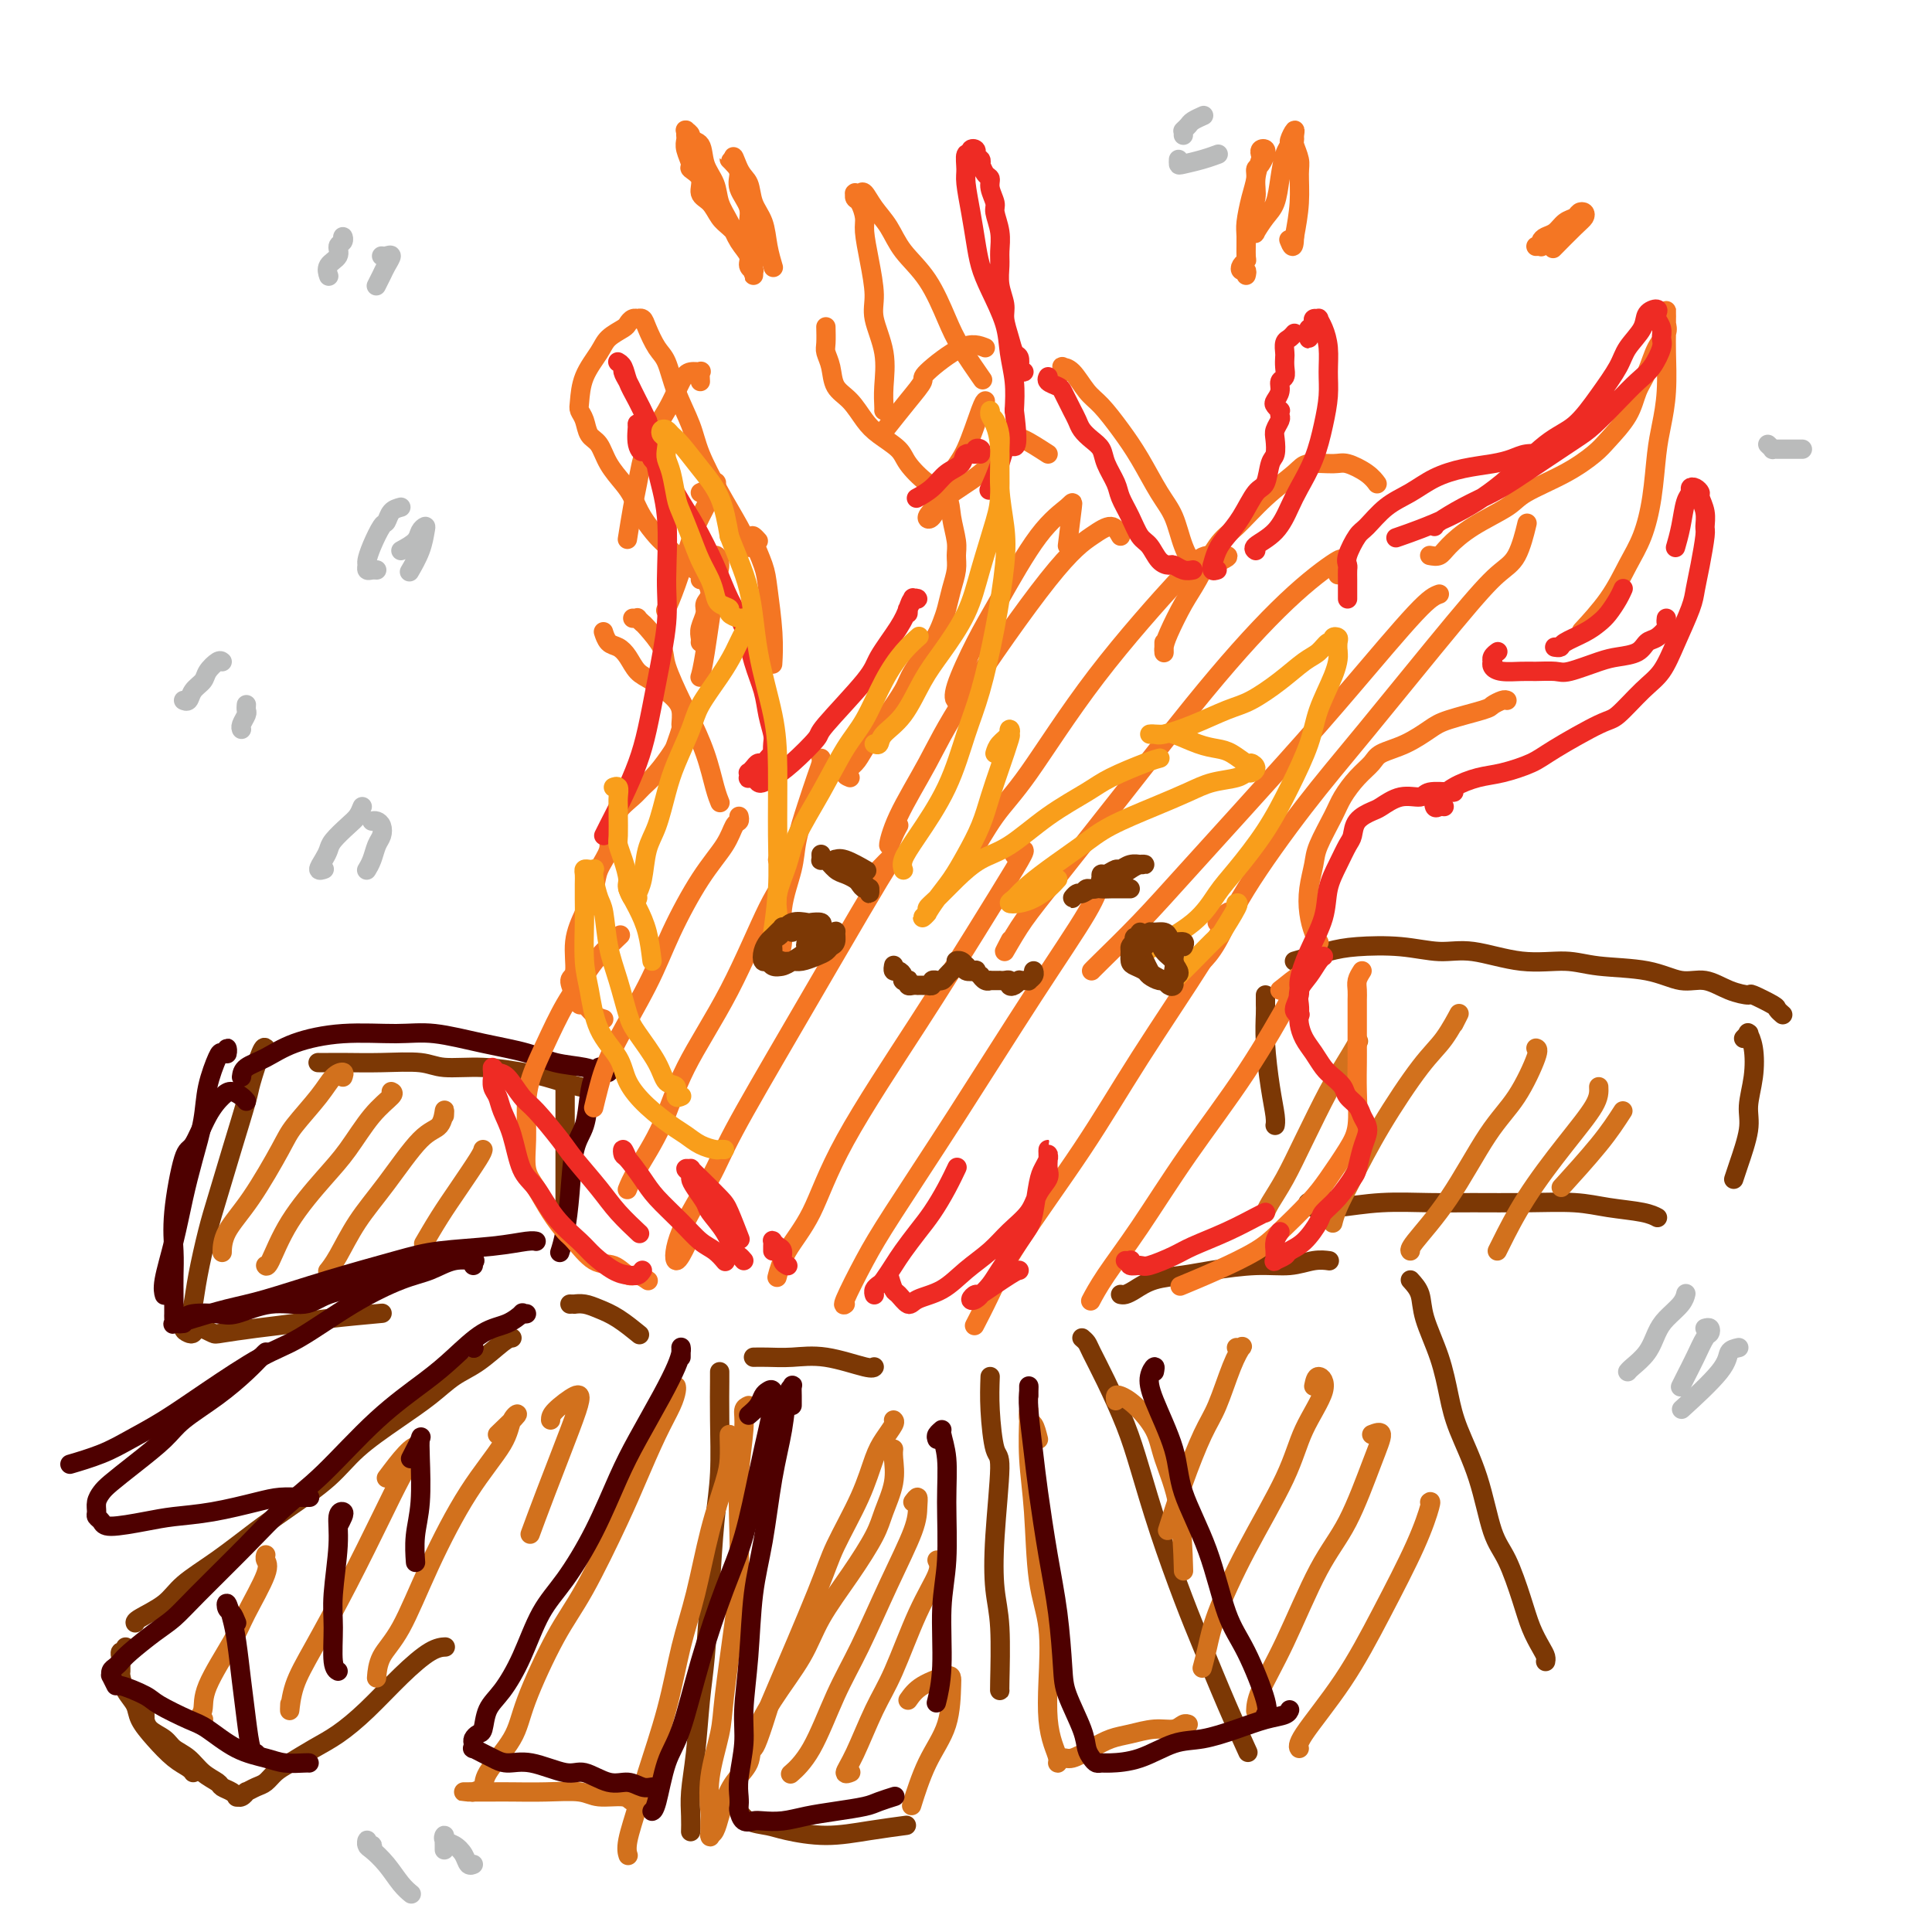 <svg viewBox='0 0 400 400' version='1.1' xmlns='http://www.w3.org/2000/svg' xmlns:xlink='http://www.w3.org/1999/xlink'><g fill='none' stroke='rgb(124,56,5)' stroke-width='4' stroke-linecap='round' stroke-linejoin='round'><path d='M106,277c-0.401,0.036 -0.803,0.073 -2,1c-1.197,0.927 -3.190,2.746 -5,4c-1.810,1.254 -3.436,1.943 -5,3c-1.564,1.057 -3.067,2.480 -5,4c-1.933,1.520 -4.296,3.135 -7,5c-2.704,1.865 -5.750,3.978 -8,6c-2.250,2.022 -3.705,3.951 -6,6c-2.295,2.049 -5.431,4.218 -8,6c-2.569,1.782 -4.573,3.178 -7,5c-2.427,1.822 -5.277,4.072 -8,6c-2.723,1.928 -5.318,3.536 -7,5c-1.682,1.464 -2.451,2.784 -4,4c-1.549,1.216 -3.879,2.327 -5,3c-1.121,0.673 -1.035,0.906 -1,1c0.035,0.094 0.017,0.047 0,0'/><path d='M26,341c0.113,0.449 0.227,0.898 0,1c-0.227,0.102 -0.793,-0.143 -1,0c-0.207,0.143 -0.054,0.674 0,1c0.054,0.326 0.007,0.446 0,1c-0.007,0.554 0.024,1.540 0,2c-0.024,0.460 -0.104,0.394 0,1c0.104,0.606 0.390,1.885 1,3c0.610,1.115 1.543,2.067 2,3c0.457,0.933 0.438,1.847 1,3c0.562,1.153 1.706,2.544 3,4c1.294,1.456 2.739,2.978 4,4c1.261,1.022 2.340,1.544 3,2c0.660,0.456 0.903,0.844 1,1c0.097,0.156 0.049,0.078 0,0'/><path d='M30,355c0.009,0.471 0.018,0.941 0,1c-0.018,0.059 -0.062,-0.295 0,0c0.062,0.295 0.232,1.237 1,2c0.768,0.763 2.136,1.346 3,2c0.864,0.654 1.225,1.380 2,2c0.775,0.620 1.966,1.136 3,2c1.034,0.864 1.913,2.078 3,3c1.087,0.922 2.382,1.553 3,2c0.618,0.447 0.561,0.709 1,1c0.439,0.291 1.376,0.610 2,1c0.624,0.390 0.936,0.852 1,1c0.064,0.148 -0.121,-0.016 0,0c0.121,0.016 0.546,0.212 1,0c0.454,-0.212 0.936,-0.834 1,-1c0.064,-0.166 -0.291,0.122 0,0c0.291,-0.122 1.228,-0.655 2,-1c0.772,-0.345 1.380,-0.503 2,-1c0.620,-0.497 1.251,-1.333 2,-2c0.749,-0.667 1.616,-1.163 3,-2c1.384,-0.837 3.287,-2.014 5,-3c1.713,-0.986 3.237,-1.781 5,-3c1.763,-1.219 3.765,-2.863 6,-5c2.235,-2.137 4.702,-4.769 7,-7c2.298,-2.231 4.426,-4.062 6,-5c1.574,-0.938 2.592,-0.982 3,-1c0.408,-0.018 0.204,-0.009 0,0'/><path d='M118,270c0.465,-0.005 0.931,-0.011 1,0c0.069,0.011 -0.258,0.038 0,0c0.258,-0.038 1.099,-0.143 2,0c0.901,0.143 1.860,0.533 3,1c1.140,0.467 2.461,1.010 4,2c1.539,0.990 3.297,2.426 4,3c0.703,0.574 0.352,0.287 0,0'/><path d='M149,284c0.006,0.215 0.013,0.430 0,2c-0.013,1.570 -0.045,4.494 0,8c0.045,3.506 0.167,7.594 0,11c-0.167,3.406 -0.622,6.131 -1,10c-0.378,3.869 -0.679,8.883 -1,14c-0.321,5.117 -0.660,10.336 -1,14c-0.340,3.664 -0.679,5.774 -1,9c-0.321,3.226 -0.622,7.569 -1,11c-0.378,3.431 -0.833,5.951 -1,8c-0.167,2.049 -0.045,3.629 0,5c0.045,1.371 0.013,2.535 0,3c-0.013,0.465 -0.006,0.233 0,0'/><path d='M156,281c0.853,-0.016 1.707,-0.032 3,0c1.293,0.032 3.026,0.114 5,0c1.974,-0.114 4.189,-0.422 7,0c2.811,0.422 6.218,1.575 8,2c1.782,0.425 1.938,0.121 2,0c0.062,-0.121 0.031,-0.061 0,0'/><path d='M205,285c-0.075,2.081 -0.151,4.162 0,7c0.151,2.838 0.527,6.433 1,8c0.473,1.567 1.041,1.107 1,4c-0.041,2.893 -0.690,9.139 -1,14c-0.310,4.861 -0.279,8.336 0,11c0.279,2.664 0.807,4.518 1,8c0.193,3.482 0.052,8.591 0,11c-0.052,2.409 -0.015,2.117 0,2c0.015,-0.117 0.007,-0.058 0,0'/><path d='M153,375c-0.124,-0.202 -0.249,-0.403 0,0c0.249,0.403 0.871,1.412 2,2c1.129,0.588 2.766,0.756 4,1c1.234,0.244 2.065,0.563 4,1c1.935,0.438 4.972,0.994 8,1c3.028,0.006 6.046,-0.537 9,-1c2.954,-0.463 5.844,-0.847 7,-1c1.156,-0.153 0.578,-0.077 0,0'/><path d='M224,277c0.373,0.319 0.746,0.638 1,1c0.254,0.362 0.391,0.767 1,2c0.609,1.233 1.692,3.292 3,6c1.308,2.708 2.841,6.063 4,9c1.159,2.937 1.943,5.457 3,9c1.057,3.543 2.385,8.110 4,13c1.615,4.890 3.516,10.103 5,14c1.484,3.897 2.553,6.478 4,10c1.447,3.522 3.274,7.987 5,12c1.726,4.013 3.350,7.575 4,9c0.650,1.425 0.325,0.712 0,0'/><path d='M232,268c0.277,0.059 0.555,0.118 1,0c0.445,-0.118 1.058,-0.414 2,-1c0.942,-0.586 2.215,-1.462 4,-2c1.785,-0.538 4.084,-0.736 6,-1c1.916,-0.264 3.449,-0.593 6,-1c2.551,-0.407 6.120,-0.894 9,-1c2.880,-0.106 5.071,0.167 7,0c1.929,-0.167 3.596,-0.776 5,-1c1.404,-0.224 2.544,-0.064 3,0c0.456,0.064 0.228,0.032 0,0'/><path d='M292,265c0.809,0.890 1.618,1.781 2,3c0.382,1.219 0.335,2.767 1,5c0.665,2.233 2.040,5.150 3,8c0.960,2.850 1.506,5.634 2,8c0.494,2.366 0.937,4.316 2,7c1.063,2.684 2.746,6.104 4,10c1.254,3.896 2.080,8.269 3,11c0.920,2.731 1.935,3.820 3,6c1.065,2.180 2.180,5.449 3,8c0.820,2.551 1.344,4.382 2,6c0.656,1.618 1.444,3.021 2,4c0.556,0.979 0.880,1.533 1,2c0.120,0.467 0.034,0.848 0,1c-0.034,0.152 -0.017,0.076 0,0'/><path d='M123,225c-0.577,0.205 -1.155,0.410 -3,0c-1.845,-0.410 -4.958,-1.434 -7,-2c-2.042,-0.566 -3.012,-0.673 -5,-1c-1.988,-0.327 -4.993,-0.872 -8,-1c-3.007,-0.128 -6.016,0.162 -8,0c-1.984,-0.162 -2.942,-0.775 -5,-1c-2.058,-0.225 -5.217,-0.060 -8,0c-2.783,0.060 -5.189,0.016 -7,0c-1.811,-0.016 -3.026,-0.004 -4,0c-0.974,0.004 -1.707,0.001 -2,0c-0.293,-0.001 -0.147,-0.001 0,0'/><path d='M55,217c-0.208,-0.198 -0.416,-0.396 -1,1c-0.584,1.396 -1.546,4.385 -2,6c-0.454,1.615 -0.402,1.855 -1,4c-0.598,2.145 -1.848,6.195 -3,10c-1.152,3.805 -2.206,7.365 -3,10c-0.794,2.635 -1.328,4.345 -2,7c-0.672,2.655 -1.484,6.256 -2,9c-0.516,2.744 -0.738,4.631 -1,6c-0.262,1.369 -0.565,2.219 -1,3c-0.435,0.781 -1.002,1.491 -1,2c0.002,0.509 0.573,0.815 1,1c0.427,0.185 0.710,0.249 1,0c0.290,-0.249 0.588,-0.812 1,-1c0.412,-0.188 0.939,-0.001 1,0c0.061,0.001 -0.344,-0.185 0,0c0.344,0.185 1.436,0.740 2,1c0.564,0.260 0.601,0.224 2,0c1.399,-0.224 4.159,-0.634 7,-1c2.841,-0.366 5.761,-0.686 8,-1c2.239,-0.314 3.795,-0.623 7,-1c3.205,-0.377 8.059,-0.822 10,-1c1.941,-0.178 0.971,-0.089 0,0'/><path d='M117,221c0.000,0.434 0.000,0.868 0,1c0.000,0.132 0.000,-0.038 0,1c-0.000,1.038 0.000,3.284 0,6c0.000,2.716 0.000,5.903 0,9c0.000,3.097 -0.000,6.103 0,8c0.000,1.897 0.000,2.685 0,3c-0.000,0.315 0.000,0.158 0,0'/><path d='M262,206c0.002,0.338 0.003,0.675 0,1c-0.003,0.325 -0.011,0.636 0,1c0.011,0.364 0.041,0.781 0,2c-0.041,1.219 -0.155,3.241 0,6c0.155,2.759 0.578,6.255 1,9c0.422,2.745 0.845,4.739 1,6c0.155,1.261 0.044,1.789 0,2c-0.044,0.211 -0.022,0.106 0,0'/><path d='M268,199c2.498,-0.741 4.995,-1.483 7,-2c2.005,-0.517 3.516,-0.810 6,-1c2.484,-0.190 5.941,-0.276 9,0c3.059,0.276 5.720,0.914 8,1c2.280,0.086 4.180,-0.382 7,0c2.820,0.382 6.560,1.613 10,2c3.440,0.387 6.579,-0.070 9,0c2.421,0.070 4.124,0.666 7,1c2.876,0.334 6.926,0.405 10,1c3.074,0.595 5.174,1.713 7,2c1.826,0.287 3.379,-0.256 5,0c1.621,0.256 3.309,1.311 5,2c1.691,0.689 3.385,1.011 4,1c0.615,-0.011 0.151,-0.357 1,0c0.849,0.357 3.012,1.416 4,2c0.988,0.584 0.801,0.693 1,1c0.199,0.307 0.784,0.814 1,1c0.216,0.186 0.062,0.053 0,0c-0.062,-0.053 -0.031,-0.027 0,0'/><path d='M274,248c-0.197,-0.121 -0.395,-0.242 -1,0c-0.605,0.242 -1.618,0.846 -2,1c-0.382,0.154 -0.131,-0.141 0,0c0.131,0.141 0.144,0.717 1,1c0.856,0.283 2.556,0.272 5,0c2.444,-0.272 5.632,-0.806 9,-1c3.368,-0.194 6.915,-0.049 10,0c3.085,0.049 5.708,0.002 9,0c3.292,-0.002 7.254,0.042 11,0c3.746,-0.042 7.277,-0.169 10,0c2.723,0.169 4.637,0.633 7,1c2.363,0.367 5.175,0.637 7,1c1.825,0.363 2.664,0.818 3,1c0.336,0.182 0.168,0.091 0,0'/><path d='M361,215c0.415,-0.437 0.830,-0.874 1,-1c0.170,-0.126 0.094,0.059 0,0c-0.094,-0.059 -0.205,-0.361 0,0c0.205,0.361 0.728,1.384 1,3c0.272,1.616 0.293,3.824 0,6c-0.293,2.176 -0.902,4.321 -1,6c-0.098,1.679 0.314,2.893 0,5c-0.314,2.107 -1.354,5.106 -2,7c-0.646,1.894 -0.899,2.684 -1,3c-0.101,0.316 -0.051,0.158 0,0'/></g>
<g fill='none' stroke='rgb(210,113,29)' stroke-width='4' stroke-linecap='round' stroke-linejoin='round'><path d='M71,223c0.172,-0.457 0.345,-0.915 0,-1c-0.345,-0.085 -1.206,0.201 -2,1c-0.794,0.799 -1.519,2.110 -3,4c-1.481,1.890 -3.717,4.360 -5,6c-1.283,1.640 -1.612,2.450 -3,5c-1.388,2.550 -3.836,6.841 -6,10c-2.164,3.159 -4.044,5.187 -5,7c-0.956,1.813 -0.988,3.411 -1,4c-0.012,0.589 -0.003,0.168 0,0c0.003,-0.168 0.002,-0.084 0,0'/><path d='M81,226c0.329,0.148 0.658,0.297 0,1c-0.658,0.703 -2.302,1.961 -4,4c-1.698,2.039 -3.450,4.858 -5,7c-1.550,2.142 -2.899,3.607 -5,6c-2.101,2.393 -4.955,5.714 -7,9c-2.045,3.286 -3.281,6.539 -4,8c-0.719,1.461 -0.920,1.132 -1,1c-0.080,-0.132 -0.040,-0.066 0,0'/><path d='M92,231c0.038,-0.731 0.075,-1.461 0,-1c-0.075,0.461 -0.264,2.115 -1,3c-0.736,0.885 -2.019,1.001 -4,3c-1.981,1.999 -4.661,5.881 -7,9c-2.339,3.119 -4.338,5.475 -6,8c-1.662,2.525 -2.986,5.218 -4,7c-1.014,1.782 -1.718,2.652 -2,3c-0.282,0.348 -0.141,0.174 0,0'/><path d='M100,238c-0.067,0.308 -0.134,0.616 -1,2c-0.866,1.384 -2.531,3.845 -4,6c-1.469,2.155 -2.742,4.003 -4,6c-1.258,1.997 -2.502,4.142 -3,5c-0.498,0.858 -0.249,0.429 0,0'/><path d='M55,322c0.029,-0.079 0.058,-0.157 0,0c-0.058,0.157 -0.202,0.551 0,1c0.202,0.449 0.749,0.953 0,3c-0.749,2.047 -2.794,5.638 -4,8c-1.206,2.362 -1.573,3.494 -3,6c-1.427,2.506 -3.913,6.384 -5,9c-1.087,2.616 -0.776,3.969 -1,5c-0.224,1.031 -0.983,1.739 -1,2c-0.017,0.261 0.710,0.075 1,0c0.290,-0.075 0.145,-0.037 0,0'/><path d='M80,306c1.394,-1.859 2.788,-3.718 4,-5c1.212,-1.282 2.243,-1.987 2,-1c-0.243,0.987 -1.760,3.665 -3,6c-1.240,2.335 -2.203,4.326 -4,8c-1.797,3.674 -4.429,9.030 -7,14c-2.571,4.970 -5.081,9.556 -7,13c-1.919,3.444 -3.246,5.748 -4,8c-0.754,2.252 -0.934,4.452 -1,5c-0.066,0.548 -0.019,-0.558 0,-1c0.019,-0.442 0.009,-0.221 0,0'/><path d='M103,297c1.786,-1.708 3.571,-3.415 4,-4c0.429,-0.585 -0.499,-0.047 -1,1c-0.501,1.047 -0.575,2.603 -2,5c-1.425,2.397 -4.200,5.634 -7,10c-2.800,4.366 -5.626,9.860 -8,15c-2.374,5.140 -4.296,9.924 -6,13c-1.704,3.076 -3.190,4.444 -4,6c-0.810,1.556 -0.946,3.302 -1,4c-0.054,0.698 -0.027,0.349 0,0'/><path d='M114,294c0.007,-0.500 0.014,-1.001 1,-2c0.986,-0.999 2.950,-2.498 4,-3c1.050,-0.502 1.185,-0.007 1,1c-0.185,1.007 -0.689,2.528 -2,6c-1.311,3.472 -3.430,8.896 -5,13c-1.570,4.104 -2.591,6.887 -3,8c-0.409,1.113 -0.204,0.557 0,0'/><path d='M140,287c0.049,0.204 0.099,0.409 0,1c-0.099,0.591 -0.346,1.570 -1,3c-0.654,1.430 -1.716,3.312 -3,6c-1.284,2.688 -2.792,6.181 -4,9c-1.208,2.819 -2.116,4.964 -4,9c-1.884,4.036 -4.744,9.963 -7,14c-2.256,4.037 -3.909,6.184 -6,10c-2.091,3.816 -4.621,9.299 -6,13c-1.379,3.701 -1.609,5.619 -3,8c-1.391,2.381 -3.945,5.227 -5,7c-1.055,1.773 -0.613,2.475 -1,3c-0.387,0.525 -1.604,0.873 -2,1c-0.396,0.127 0.028,0.034 0,0c-0.028,-0.034 -0.508,-0.009 -1,0c-0.492,0.009 -0.995,0.002 -1,0c-0.005,-0.002 0.488,-0.001 1,0c0.512,0.001 1.043,0.000 1,0c-0.043,-0.000 -0.661,-0.001 0,0c0.661,0.001 2.600,0.004 4,0c1.400,-0.004 2.259,-0.016 4,0c1.741,0.016 4.363,0.061 7,0c2.637,-0.061 5.288,-0.226 7,0c1.712,0.226 2.484,0.845 4,1c1.516,0.155 3.778,-0.154 5,0c1.222,0.154 1.406,0.772 2,1c0.594,0.228 1.598,0.065 2,0c0.402,-0.065 0.201,-0.033 0,0'/><path d='M151,297c-0.011,0.064 -0.022,0.127 0,1c0.022,0.873 0.077,2.555 0,4c-0.077,1.445 -0.287,2.652 -1,5c-0.713,2.348 -1.928,5.839 -3,10c-1.072,4.161 -2.002,8.994 -3,13c-0.998,4.006 -2.065,7.184 -3,11c-0.935,3.816 -1.739,8.270 -3,13c-1.261,4.730 -2.979,9.737 -4,13c-1.021,3.263 -1.346,4.782 -2,7c-0.654,2.218 -1.638,5.136 -2,7c-0.362,1.864 -0.104,2.676 0,3c0.104,0.324 0.052,0.162 0,0'/><path d='M155,291c-0.453,0.200 -0.905,0.399 -1,1c-0.095,0.601 0.169,1.603 0,4c-0.169,2.397 -0.770,6.188 -1,10c-0.230,3.812 -0.088,7.646 0,11c0.088,3.354 0.121,6.229 0,9c-0.121,2.771 -0.397,5.440 -1,10c-0.603,4.560 -1.535,11.012 -2,15c-0.465,3.988 -0.464,5.511 -1,8c-0.536,2.489 -1.607,5.945 -2,9c-0.393,3.055 -0.106,5.709 0,7c0.106,1.291 0.031,1.220 0,2c-0.031,0.780 -0.019,2.410 0,3c0.019,0.590 0.046,0.140 0,0c-0.046,-0.140 -0.165,0.031 0,0c0.165,-0.031 0.616,-0.265 1,-1c0.384,-0.735 0.703,-1.971 1,-3c0.297,-1.029 0.573,-1.850 1,-3c0.427,-1.150 1.006,-2.630 2,-4c0.994,-1.370 2.402,-2.631 3,-4c0.598,-1.369 0.385,-2.845 1,-5c0.615,-2.155 2.059,-4.989 4,-8c1.941,-3.011 4.378,-6.201 6,-9c1.622,-2.799 2.428,-5.209 4,-8c1.572,-2.791 3.910,-5.962 6,-9c2.090,-3.038 3.933,-5.942 5,-8c1.067,-2.058 1.358,-3.270 2,-5c0.642,-1.730 1.636,-3.979 2,-6c0.364,-2.021 0.098,-3.813 0,-5c-0.098,-1.187 -0.028,-1.768 0,-2c0.028,-0.232 0.014,-0.116 0,0'/><path d='M185,294c0.180,0.158 0.361,0.316 0,1c-0.361,0.684 -1.263,1.894 -2,3c-0.737,1.106 -1.308,2.108 -2,4c-0.692,1.892 -1.504,4.673 -3,8c-1.496,3.327 -3.675,7.199 -5,10c-1.325,2.801 -1.795,4.530 -4,10c-2.205,5.470 -6.146,14.681 -8,19c-1.854,4.319 -1.621,3.745 -2,5c-0.379,1.255 -1.371,4.338 -2,6c-0.629,1.662 -0.894,1.903 -1,2c-0.106,0.097 -0.053,0.048 0,0'/><path d='M189,311c0.422,-0.563 0.844,-1.126 1,-1c0.156,0.126 0.045,0.940 0,2c-0.045,1.060 -0.023,2.365 -1,5c-0.977,2.635 -2.953,6.598 -5,11c-2.047,4.402 -4.167,9.242 -6,13c-1.833,3.758 -3.381,6.432 -5,10c-1.619,3.568 -3.310,8.028 -5,11c-1.690,2.972 -3.378,4.454 -4,5c-0.622,0.546 -0.178,0.156 0,0c0.178,-0.156 0.089,-0.078 0,0'/><path d='M194,323c0.326,0.678 0.653,1.357 0,3c-0.653,1.643 -2.285,4.252 -4,8c-1.715,3.748 -3.514,8.636 -5,12c-1.486,3.364 -2.661,5.202 -4,8c-1.339,2.798 -2.844,6.554 -4,9c-1.156,2.446 -1.965,3.582 -2,4c-0.035,0.418 0.704,0.120 1,0c0.296,-0.120 0.148,-0.060 0,0'/><path d='M188,352c0.733,-1.033 1.466,-2.066 3,-3c1.534,-0.934 3.868,-1.769 5,-2c1.132,-0.231 1.063,0.143 1,2c-0.063,1.857 -0.120,5.199 -1,8c-0.880,2.801 -2.583,5.062 -4,8c-1.417,2.938 -2.548,6.554 -3,8c-0.452,1.446 -0.226,0.723 0,0'/><path d='M256,279c0.382,0.065 0.763,0.130 1,0c0.237,-0.130 0.328,-0.455 0,0c-0.328,0.455 -1.076,1.689 -2,4c-0.924,2.311 -2.024,5.699 -3,8c-0.976,2.301 -1.829,3.514 -3,6c-1.171,2.486 -2.662,6.246 -4,10c-1.338,3.754 -2.525,7.501 -3,9c-0.475,1.499 -0.237,0.749 0,0'/><path d='M272,287c0.206,-0.998 0.413,-1.995 1,-2c0.587,-0.005 1.556,0.983 1,3c-0.556,2.017 -2.635,5.063 -4,8c-1.365,2.937 -2.016,5.765 -4,10c-1.984,4.235 -5.302,9.878 -8,15c-2.698,5.122 -4.775,9.723 -6,13c-1.225,3.277 -1.599,5.228 -2,7c-0.401,1.772 -0.829,3.363 -1,4c-0.171,0.637 -0.086,0.318 0,0'/><path d='M284,297c0.956,-0.369 1.913,-0.738 2,0c0.087,0.738 -0.695,2.584 -2,6c-1.305,3.416 -3.134,8.401 -5,12c-1.866,3.599 -3.768,5.813 -6,10c-2.232,4.188 -4.794,10.349 -7,15c-2.206,4.651 -4.055,7.791 -5,10c-0.945,2.209 -0.984,3.488 -1,4c-0.016,0.512 -0.008,0.256 0,0'/><path d='M296,311c0.176,-0.150 0.351,-0.300 0,1c-0.351,1.300 -1.229,4.051 -3,8c-1.771,3.949 -4.436,9.097 -7,14c-2.564,4.903 -5.027,9.562 -8,14c-2.973,4.438 -6.454,8.656 -8,11c-1.546,2.344 -1.156,2.812 -1,3c0.156,0.188 0.078,0.094 0,0'/><path d='M215,298c-0.309,-1.225 -0.619,-2.450 -1,-3c-0.381,-0.550 -0.835,-0.426 -1,-1c-0.165,-0.574 -0.041,-1.845 0,-2c0.041,-0.155 -0.001,0.805 0,1c0.001,0.195 0.046,-0.375 0,1c-0.046,1.375 -0.184,4.697 0,8c0.184,3.303 0.690,6.588 1,11c0.310,4.412 0.426,9.951 1,14c0.574,4.049 1.608,6.608 2,10c0.392,3.392 0.143,7.618 0,11c-0.143,3.382 -0.179,5.921 0,8c0.179,2.079 0.574,3.697 1,5c0.426,1.303 0.882,2.291 1,3c0.118,0.709 -0.104,1.140 0,1c0.104,-0.140 0.532,-0.849 1,-1c0.468,-0.151 0.974,0.257 2,0c1.026,-0.257 2.572,-1.178 4,-2c1.428,-0.822 2.739,-1.545 4,-2c1.261,-0.455 2.471,-0.644 4,-1c1.529,-0.356 3.377,-0.880 5,-1c1.623,-0.120 3.023,0.164 4,0c0.977,-0.164 1.532,-0.775 2,-1c0.468,-0.225 0.848,-0.064 1,0c0.152,0.064 0.076,0.032 0,0'/><path d='M231,290c-0.052,-0.394 -0.104,-0.787 0,-1c0.104,-0.213 0.364,-0.245 1,0c0.636,0.245 1.649,0.768 3,2c1.351,1.232 3.042,3.173 4,5c0.958,1.827 1.185,3.541 2,6c0.815,2.459 2.220,5.662 3,10c0.780,4.338 0.937,9.811 1,12c0.063,2.189 0.031,1.095 0,0'/><path d='M281,216c-0.076,0.129 -0.151,0.258 0,0c0.151,-0.258 0.529,-0.902 0,0c-0.529,0.902 -1.966,3.351 -3,5c-1.034,1.649 -1.664,2.498 -3,5c-1.336,2.502 -3.377,6.657 -5,10c-1.623,3.343 -2.827,5.876 -4,8c-1.173,2.124 -2.316,3.841 -3,5c-0.684,1.159 -0.910,1.760 -1,2c-0.090,0.240 -0.045,0.120 0,0'/><path d='M301,212c0.664,-1.306 1.328,-2.612 1,-2c-0.328,0.612 -1.650,3.143 -3,5c-1.350,1.857 -2.730,3.041 -5,6c-2.270,2.959 -5.432,7.693 -8,12c-2.568,4.307 -4.544,8.185 -6,11c-1.456,2.815 -2.392,4.566 -3,6c-0.608,1.434 -0.888,2.553 -1,3c-0.112,0.447 -0.056,0.224 0,0'/><path d='M318,217c0.321,0.095 0.643,0.190 0,2c-0.643,1.810 -2.249,5.336 -4,8c-1.751,2.664 -3.646,4.465 -6,8c-2.354,3.535 -5.167,8.803 -8,13c-2.833,4.197 -5.686,7.322 -7,9c-1.314,1.678 -1.090,1.908 -1,2c0.090,0.092 0.045,0.046 0,0'/><path d='M331,225c0.053,1.050 0.105,2.099 -1,4c-1.105,1.901 -3.368,4.653 -6,8c-2.632,3.347 -5.633,7.289 -8,11c-2.367,3.711 -4.099,7.191 -5,9c-0.901,1.809 -0.972,1.945 -1,2c-0.028,0.055 -0.014,0.027 0,0'/><path d='M336,230c-1.333,2.067 -2.667,4.133 -5,7c-2.333,2.867 -5.667,6.533 -7,8c-1.333,1.467 -0.667,0.733 0,0'/></g>
<g fill='none' stroke='rgb(78,0,0)' stroke-width='4' stroke-linecap='round' stroke-linejoin='round'><path d='M47,218c0.007,0.143 0.014,0.286 0,0c-0.014,-0.286 -0.049,-1.002 0,-1c0.049,0.002 0.183,0.721 0,1c-0.183,0.279 -0.682,0.120 -1,0c-0.318,-0.120 -0.455,-0.199 -1,1c-0.545,1.199 -1.496,3.675 -2,6c-0.504,2.325 -0.559,4.499 -1,7c-0.441,2.501 -1.267,5.329 -2,8c-0.733,2.671 -1.373,5.185 -2,8c-0.627,2.815 -1.240,5.930 -2,9c-0.760,3.070 -1.666,6.096 -2,8c-0.334,1.904 -0.095,2.687 0,3c0.095,0.313 0.048,0.157 0,0'/><path d='M51,228c-0.238,-0.299 -0.476,-0.598 -1,-1c-0.524,-0.402 -1.333,-0.908 -2,-1c-0.667,-0.092 -1.191,0.230 -2,1c-0.809,0.770 -1.901,1.986 -3,4c-1.099,2.014 -2.203,4.824 -3,6c-0.797,1.176 -1.285,0.716 -2,3c-0.715,2.284 -1.656,7.312 -2,11c-0.344,3.688 -0.092,6.035 0,8c0.092,1.965 0.025,3.549 0,5c-0.025,1.451 -0.006,2.771 0,4c0.006,1.229 -0.000,2.369 0,3c0.000,0.631 0.007,0.755 0,1c-0.007,0.245 -0.027,0.612 0,1c0.027,0.388 0.100,0.797 0,1c-0.100,0.203 -0.375,0.200 0,0c0.375,-0.200 1.399,-0.598 2,-1c0.601,-0.402 0.779,-0.810 2,-1c1.221,-0.190 3.484,-0.162 5,0c1.516,0.162 2.283,0.458 4,0c1.717,-0.458 4.384,-1.670 7,-2c2.616,-0.330 5.181,0.223 7,0c1.819,-0.223 2.891,-1.223 5,-2c2.109,-0.777 5.256,-1.332 8,-2c2.744,-0.668 5.085,-1.449 7,-2c1.915,-0.551 3.404,-0.872 4,-1c0.596,-0.128 0.298,-0.064 0,0'/><path d='M38,274c-0.594,0.062 -1.188,0.124 -1,0c0.188,-0.124 1.157,-0.435 3,-1c1.843,-0.565 4.560,-1.384 7,-2c2.440,-0.616 4.604,-1.029 8,-2c3.396,-0.971 8.023,-2.498 13,-4c4.977,-1.502 10.304,-2.977 14,-4c3.696,-1.023 5.761,-1.595 9,-2c3.239,-0.405 7.652,-0.645 11,-1c3.348,-0.355 5.632,-0.826 7,-1c1.368,-0.174 1.819,-0.050 2,0c0.181,0.050 0.090,0.025 0,0'/><path d='M50,223c0.091,-0.693 0.182,-1.387 1,-2c0.818,-0.613 2.363,-1.147 4,-2c1.637,-0.853 3.365,-2.026 6,-3c2.635,-0.974 6.178,-1.747 10,-2c3.822,-0.253 7.924,0.016 11,0c3.076,-0.016 5.128,-0.317 8,0c2.872,0.317 6.566,1.252 10,2c3.434,0.748 6.608,1.311 9,2c2.392,0.689 4.004,1.506 6,2c1.996,0.494 4.378,0.664 6,1c1.622,0.336 2.484,0.836 3,1c0.516,0.164 0.684,-0.010 1,0c0.316,0.010 0.779,0.202 1,0c0.221,-0.202 0.200,-0.799 0,-1c-0.200,-0.201 -0.579,-0.005 -1,0c-0.421,0.005 -0.885,-0.179 -1,0c-0.115,0.179 0.120,0.721 0,1c-0.120,0.279 -0.596,0.294 -1,1c-0.404,0.706 -0.738,2.103 -1,4c-0.262,1.897 -0.452,4.295 -1,6c-0.548,1.705 -1.453,2.716 -2,5c-0.547,2.284 -0.734,5.839 -1,9c-0.266,3.161 -0.610,5.928 -1,8c-0.390,2.072 -0.826,3.449 -1,4c-0.174,0.551 -0.087,0.275 0,0'/><path d='M98,262c-0.089,-0.436 -0.179,-0.873 0,-1c0.179,-0.127 0.626,0.055 0,0c-0.626,-0.055 -2.326,-0.349 -4,0c-1.674,0.349 -3.324,1.339 -5,2c-1.676,0.661 -3.379,0.993 -6,2c-2.621,1.007 -6.159,2.688 -10,5c-3.841,2.312 -7.986,5.255 -11,7c-3.014,1.745 -4.897,2.291 -8,4c-3.103,1.709 -7.425,4.581 -11,7c-3.575,2.419 -6.404,4.385 -9,6c-2.596,1.615 -4.958,2.877 -7,4c-2.042,1.123 -3.764,2.105 -6,3c-2.236,0.895 -4.987,1.702 -6,2c-1.013,0.298 -0.290,0.085 0,0c0.290,-0.085 0.145,-0.043 0,0'/><path d='M55,280c0.057,-0.054 0.115,-0.107 0,0c-0.115,0.107 -0.401,0.376 -1,1c-0.599,0.624 -1.509,1.604 -3,3c-1.491,1.396 -3.562,3.207 -6,5c-2.438,1.793 -5.245,3.569 -7,5c-1.755,1.431 -2.460,2.519 -4,4c-1.540,1.481 -3.915,3.356 -6,5c-2.085,1.644 -3.880,3.056 -5,4c-1.120,0.944 -1.565,1.418 -2,2c-0.435,0.582 -0.861,1.271 -1,2c-0.139,0.729 0.009,1.499 0,2c-0.009,0.501 -0.175,0.734 0,1c0.175,0.266 0.692,0.567 1,1c0.308,0.433 0.406,0.999 2,1c1.594,0.001 4.684,-0.564 7,-1c2.316,-0.436 3.859,-0.744 6,-1c2.141,-0.256 4.879,-0.461 8,-1c3.121,-0.539 6.626,-1.412 9,-2c2.374,-0.588 3.617,-0.889 5,-1c1.383,-0.111 2.907,-0.030 4,0c1.093,0.030 1.756,0.008 2,0c0.244,-0.008 0.070,-0.002 0,0c-0.070,0.002 -0.035,0.001 0,0'/><path d='M98,279c0.000,0.000 0.100,0.100 0.1,0.1'/><path d='M98,279c0.000,0.000 0.100,0.100 0.1,0.1'/><path d='M109,272c-0.484,0.053 -0.968,0.107 -1,0c-0.032,-0.107 0.386,-0.373 0,0c-0.386,0.373 -1.578,1.385 -3,2c-1.422,0.615 -3.074,0.834 -5,2c-1.926,1.166 -4.127,3.278 -6,5c-1.873,1.722 -3.419,3.053 -6,5c-2.581,1.947 -6.196,4.509 -10,8c-3.804,3.491 -7.798,7.911 -11,11c-3.202,3.089 -5.611,4.846 -8,7c-2.389,2.154 -4.759,4.706 -8,8c-3.241,3.294 -7.355,7.330 -10,10c-2.645,2.670 -3.822,3.972 -5,5c-1.178,1.028 -2.358,1.781 -4,3c-1.642,1.219 -3.746,2.905 -5,4c-1.254,1.095 -1.658,1.598 -2,2c-0.342,0.402 -0.624,0.704 -1,1c-0.376,0.296 -0.848,0.585 -1,1c-0.152,0.415 0.015,0.955 0,1c-0.015,0.045 -0.212,-0.403 0,0c0.212,0.403 0.833,1.659 1,2c0.167,0.341 -0.120,-0.234 1,0c1.120,0.234 3.648,1.277 5,2c1.352,0.723 1.527,1.125 3,2c1.473,0.875 4.245,2.224 6,3c1.755,0.776 2.495,0.978 4,2c1.505,1.022 3.776,2.862 6,4c2.224,1.138 4.400,1.573 6,2c1.600,0.427 2.625,0.846 4,1c1.375,0.154 3.101,0.041 4,0c0.899,-0.041 0.971,-0.012 1,0c0.029,0.012 0.014,0.006 0,0'/><path d='M49,336c-0.316,-0.780 -0.632,-1.559 -1,-2c-0.368,-0.441 -0.789,-0.543 -1,-1c-0.211,-0.457 -0.211,-1.268 0,-1c0.211,0.268 0.634,1.617 1,3c0.366,1.383 0.676,2.801 1,5c0.324,2.199 0.661,5.178 1,8c0.339,2.822 0.678,5.489 1,8c0.322,2.511 0.625,4.868 1,6c0.375,1.132 0.821,1.038 1,1c0.179,-0.038 0.089,-0.019 0,0'/><path d='M70,316c0.390,-0.732 0.780,-1.464 1,-2c0.220,-0.536 0.269,-0.878 0,-1c-0.269,-0.122 -0.858,-0.026 -1,1c-0.142,1.026 0.162,2.983 0,6c-0.162,3.017 -0.789,7.096 -1,10c-0.211,2.904 -0.005,4.634 0,7c0.005,2.366 -0.191,5.368 0,7c0.191,1.632 0.769,1.895 1,2c0.231,0.105 0.116,0.053 0,0'/><path d='M85,302c0.843,-1.630 1.686,-3.260 2,-4c0.314,-0.740 0.098,-0.590 0,0c-0.098,0.590 -0.079,1.619 0,4c0.079,2.381 0.217,6.112 0,9c-0.217,2.888 -0.789,4.931 -1,7c-0.211,2.069 -0.060,4.162 0,5c0.060,0.838 0.030,0.419 0,0'/><path d='M141,281c0.000,-0.308 0.001,-0.617 0,-1c-0.001,-0.383 -0.002,-0.842 0,-1c0.002,-0.158 0.008,-0.017 0,0c-0.008,0.017 -0.028,-0.090 0,0c0.028,0.090 0.105,0.378 0,1c-0.105,0.622 -0.392,1.579 -1,3c-0.608,1.421 -1.537,3.306 -3,6c-1.463,2.694 -3.462,6.197 -5,9c-1.538,2.803 -2.616,4.904 -4,8c-1.384,3.096 -3.073,7.185 -5,11c-1.927,3.815 -4.092,7.355 -6,10c-1.908,2.645 -3.558,4.393 -5,7c-1.442,2.607 -2.676,6.071 -4,9c-1.324,2.929 -2.737,5.324 -4,7c-1.263,1.676 -2.377,2.634 -3,4c-0.623,1.366 -0.755,3.141 -1,4c-0.245,0.859 -0.603,0.804 -1,1c-0.397,0.196 -0.832,0.644 -1,1c-0.168,0.356 -0.068,0.620 0,1c0.068,0.380 0.103,0.877 0,1c-0.103,0.123 -0.344,-0.127 0,0c0.344,0.127 1.275,0.631 2,1c0.725,0.369 1.245,0.605 2,1c0.755,0.395 1.745,0.951 3,1c1.255,0.049 2.776,-0.408 5,0c2.224,0.408 5.152,1.682 7,2c1.848,0.318 2.617,-0.321 4,0c1.383,0.321 3.379,1.603 5,2c1.621,0.397 2.865,-0.090 4,0c1.135,0.090 2.160,0.756 3,1c0.840,0.244 1.495,0.066 2,0c0.505,-0.066 0.858,-0.019 1,0c0.142,0.019 0.071,0.009 0,0'/><path d='M155,293c0.755,-0.645 1.509,-1.289 2,-2c0.491,-0.711 0.718,-1.488 1,-2c0.282,-0.512 0.620,-0.759 1,-1c0.380,-0.241 0.801,-0.476 1,0c0.199,0.476 0.176,1.663 0,3c-0.176,1.337 -0.504,2.825 -1,5c-0.496,2.175 -1.161,5.036 -2,9c-0.839,3.964 -1.852,9.031 -3,13c-1.148,3.969 -2.429,6.839 -4,11c-1.571,4.161 -3.430,9.612 -5,15c-1.570,5.388 -2.852,10.712 -4,14c-1.148,3.288 -2.163,4.541 -3,7c-0.837,2.459 -1.494,6.124 -2,8c-0.506,1.876 -0.859,1.965 -1,2c-0.141,0.035 -0.071,0.018 0,0'/><path d='M164,291c0.007,-0.624 0.014,-1.248 0,-2c-0.014,-0.752 -0.048,-1.632 0,-2c0.048,-0.368 0.179,-0.223 0,0c-0.179,0.223 -0.668,0.524 -1,2c-0.332,1.476 -0.508,4.126 -1,7c-0.492,2.874 -1.299,5.972 -2,10c-0.701,4.028 -1.297,8.987 -2,13c-0.703,4.013 -1.513,7.080 -2,11c-0.487,3.920 -0.652,8.692 -1,13c-0.348,4.308 -0.878,8.153 -1,11c-0.122,2.847 0.163,4.698 0,7c-0.163,2.302 -0.774,5.055 -1,7c-0.226,1.945 -0.068,3.081 0,4c0.068,0.919 0.047,1.619 0,2c-0.047,0.381 -0.121,0.443 0,1c0.121,0.557 0.435,1.610 1,2c0.565,0.390 1.380,0.115 2,0c0.620,-0.115 1.044,-0.072 2,0c0.956,0.072 2.443,0.174 4,0c1.557,-0.174 3.185,-0.625 5,-1c1.815,-0.375 3.817,-0.675 6,-1c2.183,-0.325 4.546,-0.676 6,-1c1.454,-0.324 1.998,-0.623 3,-1c1.002,-0.377 2.462,-0.832 3,-1c0.538,-0.168 0.154,-0.048 0,0c-0.154,0.048 -0.077,0.024 0,0'/><path d='M194,298c-0.122,-0.306 -0.243,-0.612 0,-1c0.243,-0.388 0.851,-0.858 1,-1c0.149,-0.142 -0.160,0.045 0,1c0.160,0.955 0.790,2.679 1,5c0.210,2.321 0.000,5.239 0,9c0.000,3.761 0.210,8.364 0,12c-0.210,3.636 -0.840,6.304 -1,10c-0.160,3.696 0.149,8.418 0,12c-0.149,3.582 -0.757,6.023 -1,7c-0.243,0.977 -0.122,0.488 0,0'/><path d='M213,289c-0.007,-0.899 -0.014,-1.798 0,-2c0.014,-0.202 0.048,0.293 0,1c-0.048,0.707 -0.178,1.625 0,4c0.178,2.375 0.664,6.207 1,9c0.336,2.793 0.522,4.547 1,8c0.478,3.453 1.249,8.605 2,13c0.751,4.395 1.482,8.035 2,12c0.518,3.965 0.821,8.256 1,11c0.179,2.744 0.233,3.940 1,6c0.767,2.060 2.247,4.983 3,7c0.753,2.017 0.779,3.129 1,4c0.221,0.871 0.636,1.500 1,2c0.364,0.500 0.676,0.869 1,1c0.324,0.131 0.660,0.022 1,0c0.340,-0.022 0.683,0.041 2,0c1.317,-0.041 3.608,-0.186 6,-1c2.392,-0.814 4.886,-2.298 7,-3c2.114,-0.702 3.848,-0.623 6,-1c2.152,-0.377 4.720,-1.212 7,-2c2.280,-0.788 4.271,-1.531 6,-2c1.729,-0.469 3.196,-0.665 4,-1c0.804,-0.335 0.944,-0.810 1,-1c0.056,-0.190 0.028,-0.095 0,0'/><path d='M239,284c0.113,-0.564 0.226,-1.129 0,-1c-0.226,0.129 -0.791,0.950 -1,2c-0.209,1.050 -0.062,2.327 1,5c1.062,2.673 3.038,6.740 4,10c0.962,3.260 0.910,5.714 2,9c1.090,3.286 3.322,7.406 5,12c1.678,4.594 2.803,9.662 4,13c1.197,3.338 2.465,4.946 4,8c1.535,3.054 3.336,7.553 4,10c0.664,2.447 0.190,2.842 0,3c-0.190,0.158 -0.095,0.079 0,0'/></g>
<g fill='none' stroke='rgb(244,118,35)' stroke-width='4' stroke-linecap='round' stroke-linejoin='round'><path d='M134,265c0.184,0.129 0.367,0.259 0,0c-0.367,-0.259 -1.285,-0.906 -2,-1c-0.715,-0.094 -1.226,0.366 -2,0c-0.774,-0.366 -1.810,-1.559 -3,-2c-1.190,-0.441 -2.535,-0.130 -4,-1c-1.465,-0.870 -3.052,-2.919 -4,-4c-0.948,-1.081 -1.259,-1.192 -2,-2c-0.741,-0.808 -1.912,-2.311 -3,-4c-1.088,-1.689 -2.094,-3.562 -3,-5c-0.906,-1.438 -1.713,-2.440 -2,-4c-0.287,-1.560 -0.055,-3.679 0,-6c0.055,-2.321 -0.067,-4.844 0,-7c0.067,-2.156 0.323,-3.944 1,-6c0.677,-2.056 1.776,-4.380 3,-7c1.224,-2.620 2.574,-5.536 4,-8c1.426,-2.464 2.929,-4.475 4,-6c1.071,-1.525 1.712,-2.564 3,-4c1.288,-1.436 3.225,-3.267 4,-4c0.775,-0.733 0.387,-0.366 0,0'/><path d='M125,211c-0.644,-0.186 -1.288,-0.372 -2,-1c-0.712,-0.628 -1.493,-1.698 -2,-2c-0.507,-0.302 -0.740,0.164 -1,0c-0.260,-0.164 -0.547,-0.959 -1,-2c-0.453,-1.041 -1.071,-2.329 -1,-3c0.071,-0.671 0.830,-0.724 1,-2c0.170,-1.276 -0.248,-3.776 0,-6c0.248,-2.224 1.162,-4.171 2,-6c0.838,-1.829 1.601,-3.539 2,-5c0.399,-1.461 0.434,-2.673 1,-4c0.566,-1.327 1.664,-2.768 2,-4c0.336,-1.232 -0.091,-2.255 0,-3c0.091,-0.745 0.698,-1.212 1,-2c0.302,-0.788 0.298,-1.895 1,-3c0.702,-1.105 2.110,-2.206 3,-3c0.890,-0.794 1.262,-1.281 2,-2c0.738,-0.719 1.844,-1.668 3,-3c1.156,-1.332 2.364,-3.045 3,-4c0.636,-0.955 0.702,-1.150 1,-2c0.298,-0.850 0.828,-2.353 1,-3c0.172,-0.647 -0.012,-0.437 0,-1c0.012,-0.563 0.222,-1.897 0,-3c-0.222,-1.103 -0.874,-1.973 -2,-3c-1.126,-1.027 -2.725,-2.210 -4,-3c-1.275,-0.790 -2.226,-1.186 -3,-2c-0.774,-0.814 -1.370,-2.047 -2,-3c-0.630,-0.953 -1.292,-1.627 -2,-2c-0.708,-0.373 -1.460,-0.447 -2,-1c-0.540,-0.553 -0.869,-1.587 -1,-2c-0.131,-0.413 -0.066,-0.207 0,0'/><path d='M131,128c0.451,0.030 0.902,0.059 1,0c0.098,-0.059 -0.159,-0.207 0,0c0.159,0.207 0.732,0.769 1,1c0.268,0.231 0.231,0.131 1,1c0.769,0.869 2.345,2.708 3,4c0.655,1.292 0.388,2.036 1,4c0.612,1.964 2.101,5.146 3,7c0.899,1.854 1.208,2.378 2,4c0.792,1.622 2.068,4.342 3,7c0.932,2.658 1.520,5.254 2,7c0.480,1.746 0.851,2.642 1,3c0.149,0.358 0.074,0.179 0,0'/><path d='M162,199c0.104,0.519 0.208,1.037 0,1c-0.208,-0.037 -0.728,-0.631 -1,-1c-0.272,-0.369 -0.295,-0.515 0,-1c0.295,-0.485 0.908,-1.310 1,-3c0.092,-1.690 -0.337,-4.245 0,-7c0.337,-2.755 1.439,-5.712 2,-8c0.561,-2.288 0.581,-3.909 1,-6c0.419,-2.091 1.237,-4.651 2,-7c0.763,-2.349 1.473,-4.485 2,-6c0.527,-1.515 0.873,-2.408 1,-3c0.127,-0.592 0.036,-0.883 0,-1c-0.036,-0.117 -0.018,-0.058 0,0'/><path d='M176,161c-0.613,-0.250 -1.226,-0.500 -1,-1c0.226,-0.500 1.290,-1.250 2,-2c0.710,-0.750 1.065,-1.498 2,-3c0.935,-1.502 2.450,-3.756 4,-6c1.550,-2.244 3.136,-4.476 4,-6c0.864,-1.524 1.005,-2.339 2,-4c0.995,-1.661 2.845,-4.167 4,-6c1.155,-1.833 1.616,-2.994 2,-4c0.384,-1.006 0.692,-1.856 1,-3c0.308,-1.144 0.615,-2.581 1,-4c0.385,-1.419 0.849,-2.820 1,-4c0.151,-1.180 -0.009,-2.138 0,-3c0.009,-0.862 0.188,-1.627 0,-3c-0.188,-1.373 -0.744,-3.354 -1,-5c-0.256,-1.646 -0.211,-2.958 -1,-4c-0.789,-1.042 -2.413,-1.814 -4,-3c-1.587,-1.186 -3.138,-2.786 -4,-4c-0.862,-1.214 -1.037,-2.042 -2,-3c-0.963,-0.958 -2.716,-2.045 -4,-3c-1.284,-0.955 -2.099,-1.779 -3,-3c-0.901,-1.221 -1.888,-2.839 -3,-4c-1.112,-1.161 -2.351,-1.863 -3,-3c-0.649,-1.137 -0.710,-2.708 -1,-4c-0.290,-1.292 -0.810,-2.305 -1,-3c-0.190,-0.695 -0.051,-1.072 0,-2c0.051,-0.928 0.015,-2.408 0,-3c-0.015,-0.592 -0.007,-0.296 0,0'/><path d='M183,85c0.017,-0.133 0.033,-0.266 0,-1c-0.033,-0.734 -0.117,-2.070 0,-4c0.117,-1.930 0.434,-4.453 0,-7c-0.434,-2.547 -1.618,-5.118 -2,-7c-0.382,-1.882 0.038,-3.075 0,-5c-0.038,-1.925 -0.536,-4.581 -1,-7c-0.464,-2.419 -0.895,-4.599 -1,-6c-0.105,-1.401 0.116,-2.021 0,-3c-0.116,-0.979 -0.568,-2.315 -1,-3c-0.432,-0.685 -0.845,-0.719 -1,-1c-0.155,-0.281 -0.053,-0.810 0,-1c0.053,-0.190 0.058,-0.043 0,0c-0.058,0.043 -0.178,-0.020 0,0c0.178,0.020 0.654,0.121 1,0c0.346,-0.121 0.563,-0.465 1,0c0.437,0.465 1.093,1.740 2,3c0.907,1.260 2.065,2.504 3,4c0.935,1.496 1.649,3.242 3,5c1.351,1.758 3.340,3.526 5,6c1.660,2.474 2.991,5.653 4,8c1.009,2.347 1.695,3.863 3,6c1.305,2.137 3.230,4.896 4,6c0.770,1.104 0.385,0.552 0,0'/><path d='M220,77c-0.011,0.113 -0.022,0.225 0,0c0.022,-0.225 0.077,-0.789 0,-1c-0.077,-0.211 -0.286,-0.070 0,0c0.286,0.070 1.065,0.070 2,1c0.935,0.930 2.025,2.790 3,4c0.975,1.210 1.837,1.770 3,3c1.163,1.230 2.629,3.129 4,5c1.371,1.871 2.648,3.714 4,6c1.352,2.286 2.779,5.016 4,7c1.221,1.984 2.234,3.223 3,5c0.766,1.777 1.283,4.094 2,6c0.717,1.906 1.633,3.402 2,4c0.367,0.598 0.183,0.299 0,0'/><path d='M241,133c0.001,0.850 0.002,1.700 0,2c-0.002,0.300 -0.005,0.051 0,0c0.005,-0.051 0.020,0.097 0,0c-0.020,-0.097 -0.074,-0.438 0,-1c0.074,-0.562 0.275,-1.344 1,-3c0.725,-1.656 1.973,-4.185 3,-6c1.027,-1.815 1.833,-2.916 3,-5c1.167,-2.084 2.694,-5.151 4,-7c1.306,-1.849 2.391,-2.481 4,-4c1.609,-1.519 3.742,-3.925 6,-6c2.258,-2.075 4.643,-3.818 6,-5c1.357,-1.182 1.688,-1.801 3,-2c1.312,-0.199 3.606,0.024 5,0c1.394,-0.024 1.889,-0.295 3,0c1.111,0.295 2.838,1.156 4,2c1.162,0.844 1.761,1.670 2,2c0.239,0.330 0.120,0.165 0,0'/><path d='M296,115c0.719,0.133 1.437,0.266 2,0c0.563,-0.266 0.970,-0.930 2,-2c1.030,-1.070 2.681,-2.545 5,-4c2.319,-1.455 5.305,-2.891 7,-4c1.695,-1.109 2.100,-1.891 4,-3c1.900,-1.109 5.296,-2.544 8,-4c2.704,-1.456 4.717,-2.933 6,-4c1.283,-1.067 1.838,-1.724 3,-3c1.162,-1.276 2.932,-3.171 4,-5c1.068,-1.829 1.435,-3.593 2,-5c0.565,-1.407 1.328,-2.457 2,-4c0.672,-1.543 1.252,-3.579 2,-5c0.748,-1.421 1.665,-2.228 2,-3c0.335,-0.772 0.090,-1.510 0,-2c-0.090,-0.490 -0.024,-0.732 0,-1c0.024,-0.268 0.007,-0.560 0,-1c-0.007,-0.440 -0.002,-1.027 0,-1c0.002,0.027 0.001,0.669 0,1c-0.001,0.331 -0.003,0.352 0,1c0.003,0.648 0.012,1.922 0,3c-0.012,1.078 -0.044,1.958 0,4c0.044,2.042 0.164,5.245 0,8c-0.164,2.755 -0.613,5.063 -1,7c-0.387,1.937 -0.713,3.502 -1,6c-0.287,2.498 -0.537,5.928 -1,9c-0.463,3.072 -1.141,5.787 -2,8c-0.859,2.213 -1.900,3.923 -3,6c-1.100,2.077 -2.258,4.521 -4,7c-1.742,2.479 -4.069,4.994 -5,6c-0.931,1.006 -0.465,0.503 0,0'/><path d='M312,145c-0.206,-0.096 -0.413,-0.193 -1,0c-0.587,0.193 -1.555,0.674 -2,1c-0.445,0.326 -0.368,0.496 -2,1c-1.632,0.504 -4.975,1.342 -7,2c-2.025,0.658 -2.733,1.137 -4,2c-1.267,0.863 -3.092,2.110 -5,3c-1.908,0.890 -3.899,1.421 -5,2c-1.101,0.579 -1.311,1.204 -2,2c-0.689,0.796 -1.858,1.762 -3,3c-1.142,1.238 -2.257,2.749 -3,4c-0.743,1.251 -1.114,2.242 -2,4c-0.886,1.758 -2.287,4.284 -3,6c-0.713,1.716 -0.737,2.621 -1,4c-0.263,1.379 -0.764,3.231 -1,5c-0.236,1.769 -0.208,3.453 0,5c0.208,1.547 0.594,2.955 1,4c0.406,1.045 0.830,1.727 1,2c0.170,0.273 0.085,0.136 0,0'/><path d='M282,201c-0.423,0.667 -0.845,1.333 -1,2c-0.155,0.667 -0.041,1.334 0,2c0.041,0.666 0.011,1.330 0,2c-0.011,0.670 -0.002,1.347 0,3c0.002,1.653 -0.004,4.281 0,6c0.004,1.719 0.017,2.528 0,4c-0.017,1.472 -0.063,3.606 0,6c0.063,2.394 0.236,5.050 0,7c-0.236,1.950 -0.881,3.196 -2,5c-1.119,1.804 -2.712,4.166 -4,6c-1.288,1.834 -2.273,3.140 -4,5c-1.727,1.860 -4.198,4.275 -6,6c-1.802,1.725 -2.937,2.761 -5,4c-2.063,1.239 -5.056,2.680 -8,4c-2.944,1.320 -5.841,2.520 -7,3c-1.159,0.480 -0.579,0.240 0,0'/><path d='M145,133c0.033,-0.274 0.066,-0.548 0,-1c-0.066,-0.452 -0.230,-1.083 0,-2c0.230,-0.917 0.855,-2.119 1,-3c0.145,-0.881 -0.190,-1.442 0,-2c0.190,-0.558 0.906,-1.112 1,-2c0.094,-0.888 -0.435,-2.109 -1,-3c-0.565,-0.891 -1.166,-1.452 -2,-2c-0.834,-0.548 -1.900,-1.084 -3,-2c-1.100,-0.916 -2.233,-2.211 -3,-3c-0.767,-0.789 -1.168,-1.070 -2,-2c-0.832,-0.930 -2.095,-2.508 -3,-4c-0.905,-1.492 -1.450,-2.898 -2,-4c-0.550,-1.102 -1.103,-1.898 -2,-3c-0.897,-1.102 -2.139,-2.508 -3,-4c-0.861,-1.492 -1.341,-3.069 -2,-4c-0.659,-0.931 -1.496,-1.217 -2,-2c-0.504,-0.783 -0.675,-2.065 -1,-3c-0.325,-0.935 -0.804,-1.524 -1,-2c-0.196,-0.476 -0.109,-0.838 0,-2c0.109,-1.162 0.239,-3.123 1,-5c0.761,-1.877 2.154,-3.670 3,-5c0.846,-1.330 1.145,-2.199 2,-3c0.855,-0.801 2.267,-1.535 3,-2c0.733,-0.465 0.788,-0.662 1,-1c0.212,-0.338 0.581,-0.819 1,-1c0.419,-0.181 0.889,-0.063 1,0c0.111,0.063 -0.136,0.073 0,0c0.136,-0.073 0.654,-0.227 1,0c0.346,0.227 0.520,0.836 1,2c0.480,1.164 1.268,2.885 2,4c0.732,1.115 1.409,1.626 2,3c0.591,1.374 1.096,3.613 2,6c0.904,2.387 2.207,4.924 3,7c0.793,2.076 1.074,3.692 2,6c0.926,2.308 2.496,5.309 4,8c1.504,2.691 2.944,5.071 4,7c1.056,1.929 1.730,3.408 2,4c0.270,0.592 0.135,0.296 0,0'/><path d='M157,112c-0.368,-0.409 -0.736,-0.817 -1,-1c-0.264,-0.183 -0.425,-0.139 0,1c0.425,1.139 1.434,3.374 2,5c0.566,1.626 0.688,2.642 1,5c0.312,2.358 0.815,6.058 1,9c0.185,2.942 0.053,5.126 0,6c-0.053,0.874 -0.026,0.437 0,0'/><path d='M153,169c0.082,0.393 0.164,0.786 0,1c-0.164,0.214 -0.575,0.248 -1,1c-0.425,0.752 -0.866,2.222 -2,4c-1.134,1.778 -2.962,3.864 -5,7c-2.038,3.136 -4.287,7.321 -6,11c-1.713,3.679 -2.890,6.853 -5,11c-2.110,4.147 -5.153,9.266 -7,13c-1.847,3.734 -2.497,6.082 -3,8c-0.503,1.918 -0.858,3.405 -1,4c-0.142,0.595 -0.071,0.297 0,0'/><path d='M161,178c0.186,-0.185 0.371,-0.371 1,-1c0.629,-0.629 1.701,-1.703 2,-1c0.299,0.703 -0.175,3.181 -1,5c-0.825,1.819 -1.999,2.979 -4,7c-2.001,4.021 -4.827,10.903 -8,17c-3.173,6.097 -6.693,11.410 -9,16c-2.307,4.590 -3.402,8.457 -5,12c-1.598,3.543 -3.699,6.762 -5,9c-1.301,2.238 -1.800,3.497 -2,4c-0.200,0.503 -0.100,0.252 0,0'/><path d='M181,181c1.712,-1.767 3.423,-3.535 4,-4c0.577,-0.465 0.019,0.372 -1,2c-1.019,1.628 -2.501,4.047 -6,10c-3.499,5.953 -9.017,15.441 -14,24c-4.983,8.559 -9.433,16.187 -12,21c-2.567,4.813 -3.251,6.809 -5,10c-1.749,3.191 -4.561,7.577 -6,11c-1.439,3.423 -1.503,5.883 -1,6c0.503,0.117 1.572,-2.109 2,-3c0.428,-0.891 0.214,-0.445 0,0'/><path d='M210,177c0.897,-0.591 1.795,-1.182 2,-1c0.205,0.182 -0.281,1.138 -2,4c-1.719,2.862 -4.670,7.632 -8,13c-3.330,5.368 -7.040,11.334 -12,19c-4.960,7.666 -11.172,17.032 -15,24c-3.828,6.968 -5.274,11.538 -7,15c-1.726,3.462 -3.734,5.817 -5,8c-1.266,2.183 -1.790,4.195 -2,5c-0.210,0.805 -0.105,0.402 0,0'/><path d='M228,182c-0.413,1.647 -0.826,3.293 -3,7c-2.174,3.707 -6.111,9.474 -11,17c-4.889,7.526 -10.732,16.812 -16,25c-5.268,8.188 -9.961,15.280 -13,20c-3.039,4.720 -4.423,7.069 -6,10c-1.577,2.931 -3.348,6.443 -4,8c-0.652,1.557 -0.186,1.159 0,1c0.186,-0.159 0.093,-0.080 0,0'/><path d='M252,191c0.780,-0.816 1.560,-1.633 2,-2c0.440,-0.367 0.541,-0.286 0,1c-0.541,1.286 -1.722,3.776 -5,9c-3.278,5.224 -8.651,13.180 -13,20c-4.349,6.820 -7.673,12.503 -12,19c-4.327,6.497 -9.657,13.807 -13,19c-3.343,5.193 -4.700,8.268 -6,11c-1.300,2.732 -2.542,5.120 -3,6c-0.458,0.880 -0.131,0.251 0,0c0.131,-0.251 0.065,-0.126 0,0'/><path d='M265,205c1.682,-1.352 3.364,-2.704 4,-3c0.636,-0.296 0.227,0.465 0,1c-0.227,0.535 -0.273,0.844 -2,4c-1.727,3.156 -5.136,9.158 -9,15c-3.864,5.842 -8.184,11.523 -12,17c-3.816,5.477 -7.127,10.749 -10,15c-2.873,4.251 -5.306,7.480 -7,10c-1.694,2.520 -2.648,4.332 -3,5c-0.352,0.668 -0.100,0.191 0,0c0.100,-0.191 0.050,-0.095 0,0'/><path d='M316,109c0.145,-0.599 0.290,-1.197 0,0c-0.290,1.197 -1.015,4.190 -2,6c-0.985,1.810 -2.230,2.437 -4,4c-1.770,1.563 -4.066,4.063 -9,10c-4.934,5.937 -12.506,15.311 -18,22c-5.494,6.689 -8.909,10.693 -13,16c-4.091,5.307 -8.860,11.917 -12,17c-3.140,5.083 -4.653,8.638 -6,11c-1.347,2.362 -2.528,3.532 -3,4c-0.472,0.468 -0.236,0.234 0,0'/><path d='M298,123c-0.931,0.328 -1.862,0.657 -5,4c-3.138,3.343 -8.483,9.701 -13,15c-4.517,5.299 -8.205,9.539 -14,16c-5.795,6.461 -13.696,15.143 -19,21c-5.304,5.857 -8.009,8.890 -11,12c-2.991,3.110 -6.267,6.299 -8,8c-1.733,1.701 -1.924,1.915 -2,2c-0.076,0.085 -0.038,0.043 0,0'/><path d='M277,119c-0.179,-0.613 -0.357,-1.227 0,-2c0.357,-0.773 1.250,-1.706 0,-1c-1.250,0.706 -4.644,3.050 -9,7c-4.356,3.950 -9.673,9.506 -16,17c-6.327,7.494 -13.663,16.925 -20,25c-6.337,8.075 -11.673,14.794 -15,19c-3.327,4.206 -4.644,5.901 -6,8c-1.356,2.099 -2.750,4.604 -3,5c-0.250,0.396 0.643,-1.315 1,-2c0.357,-0.685 0.179,-0.342 0,0'/><path d='M253,116c0.805,-0.394 1.609,-0.788 1,-1c-0.609,-0.212 -2.633,-0.242 -4,0c-1.367,0.242 -2.079,0.756 -6,5c-3.921,4.244 -11.051,12.219 -17,20c-5.949,7.781 -10.719,15.367 -14,20c-3.281,4.633 -5.075,6.313 -7,9c-1.925,2.687 -3.980,6.380 -5,8c-1.020,1.620 -1.005,1.167 -1,1c0.005,-0.167 0.002,-0.048 0,0c-0.002,0.048 -0.001,0.024 0,0'/><path d='M232,111c-0.541,-0.969 -1.083,-1.938 -2,-2c-0.917,-0.062 -2.210,0.781 -4,2c-1.790,1.219 -4.078,2.812 -9,9c-4.922,6.188 -12.479,16.969 -17,24c-4.521,7.031 -6.006,10.311 -8,14c-1.994,3.689 -4.496,7.787 -6,11c-1.504,3.213 -2.012,5.542 -2,6c0.012,0.458 0.542,-0.954 1,-2c0.458,-1.046 0.845,-1.728 1,-2c0.155,-0.272 0.077,-0.136 0,0'/><path d='M221,113c0.410,-3.290 0.821,-6.580 1,-8c0.179,-1.420 0.128,-0.970 -1,0c-1.128,0.970 -3.333,2.461 -6,6c-2.667,3.539 -5.797,9.127 -8,13c-2.203,3.873 -3.480,6.032 -5,9c-1.520,2.968 -3.284,6.744 -4,9c-0.716,2.256 -0.385,2.992 0,3c0.385,0.008 0.824,-0.712 1,-1c0.176,-0.288 0.088,-0.144 0,0'/><path d='M217,94c-1.904,-1.231 -3.809,-2.463 -5,-3c-1.191,-0.537 -1.669,-0.381 -3,1c-1.331,1.381 -3.514,3.986 -6,6c-2.486,2.014 -5.274,3.438 -7,5c-1.726,1.562 -2.391,3.262 -3,4c-0.609,0.738 -1.162,0.513 -1,0c0.162,-0.513 1.038,-1.314 2,-3c0.962,-1.686 2.009,-4.256 3,-6c0.991,-1.744 1.925,-2.663 3,-5c1.075,-2.337 2.289,-6.091 3,-8c0.711,-1.909 0.917,-1.974 1,-2c0.083,-0.026 0.041,-0.013 0,0'/><path d='M204,72c-1.335,-0.527 -2.670,-1.055 -5,0c-2.330,1.055 -5.655,3.691 -7,5c-1.345,1.309 -0.711,1.289 -1,2c-0.289,0.711 -1.501,2.153 -3,4c-1.499,1.847 -3.285,4.099 -4,5c-0.715,0.901 -0.357,0.450 0,0'/><path d='M145,79c-0.049,-0.851 -0.098,-1.703 0,-2c0.098,-0.297 0.342,-0.040 0,0c-0.342,0.040 -1.272,-0.138 -2,0c-0.728,0.138 -1.256,0.592 -2,2c-0.744,1.408 -1.706,3.769 -3,6c-1.294,2.231 -2.921,4.333 -4,7c-1.079,2.667 -1.609,5.901 -2,8c-0.391,2.099 -0.644,3.065 -1,5c-0.356,1.935 -0.816,4.839 -1,6c-0.184,1.161 -0.092,0.581 0,0'/><path d='M145,102c0.754,-0.321 1.507,-0.643 2,-1c0.493,-0.357 0.725,-0.750 1,-1c0.275,-0.250 0.592,-0.357 0,1c-0.592,1.357 -2.092,4.179 -3,6c-0.908,1.821 -1.223,2.643 -2,5c-0.777,2.357 -2.017,6.250 -3,9c-0.983,2.750 -1.709,4.357 -2,5c-0.291,0.643 -0.145,0.321 0,0'/><path d='M145,120c0.231,-0.460 0.462,-0.920 1,-2c0.538,-1.080 1.384,-2.779 2,-3c0.616,-0.221 1.002,1.038 1,2c-0.002,0.962 -0.392,1.629 -1,5c-0.608,3.371 -1.433,9.446 -2,13c-0.567,3.554 -0.876,4.587 -1,5c-0.124,0.413 -0.062,0.207 0,0'/></g>
<g fill='none' stroke='rgb(238,43,36)' stroke-width='4' stroke-linecap='round' stroke-linejoin='round'><path d='M133,263c-0.259,0.412 -0.518,0.824 -1,1c-0.482,0.176 -1.188,0.114 -2,0c-0.812,-0.114 -1.729,-0.282 -3,-1c-1.271,-0.718 -2.897,-1.988 -4,-3c-1.103,-1.012 -1.685,-1.768 -3,-3c-1.315,-1.232 -3.364,-2.941 -5,-5c-1.636,-2.059 -2.858,-4.467 -4,-6c-1.142,-1.533 -2.205,-2.192 -3,-4c-0.795,-1.808 -1.323,-4.765 -2,-7c-0.677,-2.235 -1.502,-3.747 -2,-5c-0.498,-1.253 -0.669,-2.247 -1,-3c-0.331,-0.753 -0.821,-1.264 -1,-2c-0.179,-0.736 -0.045,-1.696 0,-2c0.045,-0.304 0.003,0.048 0,0c-0.003,-0.048 0.033,-0.497 0,-1c-0.033,-0.503 -0.135,-1.061 0,-1c0.135,0.061 0.508,0.740 1,1c0.492,0.260 1.102,0.100 2,1c0.898,0.900 2.085,2.858 3,4c0.915,1.142 1.559,1.466 3,3c1.441,1.534 3.679,4.279 5,6c1.321,1.721 1.724,2.420 3,4c1.276,1.580 3.424,4.042 5,6c1.576,1.958 2.578,3.412 4,5c1.422,1.588 3.263,3.311 4,4c0.737,0.689 0.368,0.345 0,0'/><path d='M130,240c-0.413,-0.954 -0.825,-1.909 -1,-2c-0.175,-0.091 -0.112,0.681 0,1c0.112,0.319 0.273,0.186 1,1c0.727,0.814 2.018,2.574 3,4c0.982,1.426 1.654,2.519 3,4c1.346,1.481 3.366,3.350 5,5c1.634,1.650 2.881,3.081 4,4c1.119,0.919 2.109,1.324 3,2c0.891,0.676 1.683,1.622 2,2c0.317,0.378 0.158,0.189 0,0'/><path d='M154,261c-0.347,-0.401 -0.694,-0.802 -1,-1c-0.306,-0.198 -0.572,-0.192 -1,-1c-0.428,-0.808 -1.019,-2.430 -2,-4c-0.981,-1.570 -2.353,-3.089 -3,-4c-0.647,-0.911 -0.571,-1.215 -1,-2c-0.429,-0.785 -1.365,-2.052 -2,-3c-0.635,-0.948 -0.970,-1.575 -1,-2c-0.030,-0.425 0.245,-0.646 0,-1c-0.245,-0.354 -1.008,-0.842 -1,-1c0.008,-0.158 0.789,0.013 1,0c0.211,-0.013 -0.146,-0.209 0,0c0.146,0.209 0.796,0.824 2,2c1.204,1.176 2.962,2.913 4,4c1.038,1.087 1.356,1.523 2,3c0.644,1.477 1.612,3.993 2,5c0.388,1.007 0.194,0.503 0,0'/><path d='M160,259c-0.006,-0.316 -0.012,-0.633 0,-1c0.012,-0.367 0.041,-0.785 0,-1c-0.041,-0.215 -0.151,-0.226 0,0c0.151,0.226 0.563,0.688 1,1c0.438,0.313 0.901,0.476 1,1c0.099,0.524 -0.166,1.410 0,2c0.166,0.590 0.762,0.883 1,1c0.238,0.117 0.119,0.059 0,0'/><path d='M181,268c-0.007,-0.023 -0.014,-0.046 0,0c0.014,0.046 0.048,0.161 0,0c-0.048,-0.161 -0.180,-0.597 0,-1c0.180,-0.403 0.670,-0.771 1,-1c0.330,-0.229 0.500,-0.317 1,-1c0.500,-0.683 1.331,-1.959 2,-3c0.669,-1.041 1.178,-1.845 2,-3c0.822,-1.155 1.957,-2.660 3,-4c1.043,-1.340 1.992,-2.517 3,-4c1.008,-1.483 2.074,-3.274 3,-5c0.926,-1.726 1.711,-3.388 2,-4c0.289,-0.612 0.083,-0.175 0,0c-0.083,0.175 -0.041,0.087 0,0'/><path d='M184,264c0.362,1.221 0.725,2.442 1,3c0.275,0.558 0.463,0.453 1,1c0.537,0.547 1.424,1.746 2,2c0.576,0.254 0.842,-0.438 2,-1c1.158,-0.562 3.210,-0.996 5,-2c1.790,-1.004 3.319,-2.579 5,-4c1.681,-1.421 3.516,-2.688 5,-4c1.484,-1.312 2.618,-2.669 4,-4c1.382,-1.331 3.011,-2.637 4,-4c0.989,-1.363 1.337,-2.785 2,-4c0.663,-1.215 1.642,-2.225 2,-3c0.358,-0.775 0.096,-1.315 0,-2c-0.096,-0.685 -0.025,-1.516 0,-2c0.025,-0.484 0.004,-0.621 0,-1c-0.004,-0.379 0.010,-0.999 0,-1c-0.010,-0.001 -0.044,0.619 0,1c0.044,0.381 0.167,0.525 0,1c-0.167,0.475 -0.623,1.282 -1,2c-0.377,0.718 -0.675,1.347 -1,3c-0.325,1.653 -0.678,4.329 -1,6c-0.322,1.671 -0.615,2.336 -1,3c-0.385,0.664 -0.862,1.326 -2,3c-1.138,1.674 -2.936,4.361 -4,6c-1.064,1.639 -1.393,2.230 -2,3c-0.607,0.770 -1.492,1.718 -2,2c-0.508,0.282 -0.639,-0.103 -1,0c-0.361,0.103 -0.952,0.693 -1,1c-0.048,0.307 0.446,0.331 1,0c0.554,-0.331 1.168,-1.017 1,-1c-0.168,0.017 -1.117,0.736 0,0c1.117,-0.736 4.301,-2.929 6,-4c1.699,-1.071 1.914,-1.020 2,-1c0.086,0.020 0.043,0.010 0,0'/><path d='M233,261c0.408,0.031 0.816,0.063 1,0c0.184,-0.063 0.142,-0.219 0,0c-0.142,0.219 -0.386,0.814 0,1c0.386,0.186 1.403,-0.036 2,0c0.597,0.036 0.776,0.329 2,0c1.224,-0.329 3.495,-1.279 5,-2c1.505,-0.721 2.246,-1.213 4,-2c1.754,-0.787 4.522,-1.871 7,-3c2.478,-1.129 4.667,-2.304 6,-3c1.333,-0.696 1.809,-0.913 2,-1c0.191,-0.087 0.095,-0.043 0,0'/><path d='M265,255c-0.424,0.641 -0.848,1.283 -1,2c-0.152,0.717 -0.034,1.510 0,2c0.034,0.490 -0.018,0.679 0,1c0.018,0.321 0.104,0.776 0,1c-0.104,0.224 -0.399,0.218 0,0c0.399,-0.218 1.492,-0.649 2,-1c0.508,-0.351 0.432,-0.624 1,-1c0.568,-0.376 1.781,-0.857 3,-2c1.219,-1.143 2.445,-2.948 3,-4c0.555,-1.052 0.439,-1.352 1,-2c0.561,-0.648 1.800,-1.644 3,-3c1.200,-1.356 2.361,-3.073 3,-4c0.639,-0.927 0.756,-1.063 1,-2c0.244,-0.937 0.613,-2.674 1,-4c0.387,-1.326 0.790,-2.242 1,-3c0.210,-0.758 0.226,-1.358 0,-2c-0.226,-0.642 -0.693,-1.327 -1,-2c-0.307,-0.673 -0.452,-1.334 -1,-2c-0.548,-0.666 -1.497,-1.336 -2,-2c-0.503,-0.664 -0.558,-1.321 -1,-2c-0.442,-0.679 -1.271,-1.379 -2,-2c-0.729,-0.621 -1.358,-1.164 -2,-2c-0.642,-0.836 -1.296,-1.966 -2,-3c-0.704,-1.034 -1.458,-1.971 -2,-3c-0.542,-1.029 -0.871,-2.151 -1,-3c-0.129,-0.849 -0.056,-1.425 0,-2c0.056,-0.575 0.096,-1.149 0,-2c-0.096,-0.851 -0.327,-1.979 0,-3c0.327,-1.021 1.211,-1.933 2,-3c0.789,-1.067 1.482,-2.287 2,-3c0.518,-0.713 0.862,-0.918 1,-1c0.138,-0.082 0.069,-0.041 0,0'/><path d='M269,210c0.146,0.037 0.293,0.074 0,0c-0.293,-0.074 -1.024,-0.258 -1,-1c0.024,-0.742 0.804,-2.042 1,-3c0.196,-0.958 -0.190,-1.575 0,-3c0.190,-1.425 0.958,-3.660 2,-6c1.042,-2.340 2.360,-4.786 3,-7c0.640,-2.214 0.603,-4.196 1,-6c0.397,-1.804 1.227,-3.429 2,-5c0.773,-1.571 1.490,-3.088 2,-4c0.510,-0.912 0.813,-1.219 1,-2c0.187,-0.781 0.256,-2.037 1,-3c0.744,-0.963 2.161,-1.635 3,-2c0.839,-0.365 1.101,-0.423 2,-1c0.899,-0.577 2.437,-1.671 4,-2c1.563,-0.329 3.151,0.108 4,0c0.849,-0.108 0.960,-0.761 2,-1c1.040,-0.239 3.011,-0.064 4,0c0.989,0.064 0.997,0.018 1,0c0.003,-0.018 0.002,-0.009 0,0'/><path d='M299,167c-0.313,-0.064 -0.627,-0.128 -1,0c-0.373,0.128 -0.807,0.448 -1,0c-0.193,-0.448 -0.147,-1.663 0,-2c0.147,-0.337 0.395,0.205 1,0c0.605,-0.205 1.566,-1.158 3,-2c1.434,-0.842 3.340,-1.575 5,-2c1.660,-0.425 3.075,-0.544 5,-1c1.925,-0.456 4.359,-1.248 6,-2c1.641,-0.752 2.487,-1.462 5,-3c2.513,-1.538 6.692,-3.903 9,-5c2.308,-1.097 2.744,-0.926 4,-2c1.256,-1.074 3.331,-3.392 5,-5c1.669,-1.608 2.933,-2.507 4,-4c1.067,-1.493 1.936,-3.580 3,-6c1.064,-2.420 2.323,-5.172 3,-7c0.677,-1.828 0.771,-2.733 1,-4c0.229,-1.267 0.593,-2.896 1,-5c0.407,-2.104 0.856,-4.682 1,-6c0.144,-1.318 -0.017,-1.376 0,-2c0.017,-0.624 0.211,-1.814 0,-3c-0.211,-1.186 -0.826,-2.367 -1,-3c-0.174,-0.633 0.094,-0.716 0,-1c-0.094,-0.284 -0.550,-0.769 -1,-1c-0.450,-0.231 -0.895,-0.208 -1,0c-0.105,0.208 0.129,0.603 0,1c-0.129,0.397 -0.622,0.797 -1,2c-0.378,1.203 -0.640,3.208 -1,5c-0.360,1.792 -0.817,3.369 -1,4c-0.183,0.631 -0.091,0.315 0,0'/><path d='M345,128c-0.047,0.366 -0.094,0.732 0,1c0.094,0.268 0.328,0.439 0,1c-0.328,0.561 -1.218,1.511 -2,2c-0.782,0.489 -1.456,0.517 -2,1c-0.544,0.483 -0.959,1.422 -2,2c-1.041,0.578 -2.709,0.796 -4,1c-1.291,0.204 -2.206,0.394 -4,1c-1.794,0.606 -4.465,1.627 -6,2c-1.535,0.373 -1.932,0.097 -3,0c-1.068,-0.097 -2.808,-0.016 -4,0c-1.192,0.016 -1.836,-0.033 -3,0c-1.164,0.033 -2.849,0.150 -4,0c-1.151,-0.150 -1.769,-0.566 -2,-1c-0.231,-0.434 -0.076,-0.887 0,-1c0.076,-0.113 0.072,0.114 0,0c-0.072,-0.114 -0.212,-0.569 0,-1c0.212,-0.431 0.775,-0.837 1,-1c0.225,-0.163 0.113,-0.081 0,0'/><path d='M322,134c-0.110,-0.018 -0.220,-0.035 0,0c0.220,0.035 0.769,0.124 1,0c0.231,-0.124 0.146,-0.459 1,-1c0.854,-0.541 2.649,-1.287 4,-2c1.351,-0.713 2.257,-1.393 3,-2c0.743,-0.607 1.323,-1.142 2,-2c0.677,-0.858 1.452,-2.039 2,-3c0.548,-0.961 0.871,-1.703 1,-2c0.129,-0.297 0.065,-0.148 0,0'/><path d='M279,124c0.000,-0.355 0.001,-0.711 0,-1c-0.001,-0.289 -0.002,-0.512 0,-1c0.002,-0.488 0.007,-1.241 0,-2c-0.007,-0.759 -0.025,-1.524 0,-2c0.025,-0.476 0.095,-0.662 0,-1c-0.095,-0.338 -0.354,-0.828 0,-2c0.354,-1.172 1.321,-3.028 2,-4c0.679,-0.972 1.071,-1.062 2,-2c0.929,-0.938 2.394,-2.724 4,-4c1.606,-1.276 3.354,-2.044 5,-3c1.646,-0.956 3.192,-2.102 5,-3c1.808,-0.898 3.878,-1.547 6,-2c2.122,-0.453 4.295,-0.710 6,-1c1.705,-0.290 2.940,-0.614 4,-1c1.060,-0.386 1.944,-0.836 3,-1c1.056,-0.164 2.284,-0.044 3,0c0.716,0.044 0.919,0.013 1,0c0.081,-0.013 0.041,-0.006 0,0'/><path d='M297,109c0.008,-0.156 0.016,-0.312 1,-1c0.984,-0.688 2.945,-1.906 5,-3c2.055,-1.094 4.204,-2.062 6,-3c1.796,-0.938 3.239,-1.846 5,-3c1.761,-1.154 3.840,-2.553 6,-4c2.160,-1.447 4.402,-2.942 6,-4c1.598,-1.058 2.551,-1.680 4,-3c1.449,-1.320 3.393,-3.337 5,-5c1.607,-1.663 2.876,-2.973 4,-4c1.124,-1.027 2.101,-1.770 3,-3c0.899,-1.230 1.718,-2.945 2,-4c0.282,-1.055 0.025,-1.450 0,-2c-0.025,-0.550 0.182,-1.256 0,-2c-0.182,-0.744 -0.754,-1.526 -1,-2c-0.246,-0.474 -0.167,-0.640 0,-1c0.167,-0.360 0.422,-0.913 0,-1c-0.422,-0.087 -1.522,0.291 -2,1c-0.478,0.709 -0.335,1.748 -1,3c-0.665,1.252 -2.138,2.719 -3,4c-0.862,1.281 -1.114,2.378 -2,4c-0.886,1.622 -2.405,3.770 -4,6c-1.595,2.230 -3.266,4.542 -5,6c-1.734,1.458 -3.531,2.062 -6,4c-2.469,1.938 -5.610,5.210 -9,8c-3.390,2.790 -7.028,5.097 -11,7c-3.972,1.903 -8.278,3.401 -10,4c-1.722,0.599 -0.861,0.300 0,0'/><path d='M252,118c-0.428,0.133 -0.856,0.265 -1,0c-0.144,-0.265 -0.006,-0.929 0,-1c0.006,-0.071 -0.122,0.450 0,0c0.122,-0.450 0.495,-1.872 1,-3c0.505,-1.128 1.143,-1.962 2,-3c0.857,-1.038 1.932,-2.279 3,-4c1.068,-1.721 2.129,-3.921 3,-5c0.871,-1.079 1.553,-1.037 2,-2c0.447,-0.963 0.659,-2.930 1,-4c0.341,-1.070 0.809,-1.242 1,-2c0.191,-0.758 0.103,-2.102 0,-3c-0.103,-0.898 -0.223,-1.350 0,-2c0.223,-0.650 0.788,-1.498 1,-2c0.212,-0.502 0.070,-0.659 0,-1c-0.070,-0.341 -0.067,-0.868 0,-1c0.067,-0.132 0.199,0.129 0,0c-0.199,-0.129 -0.729,-0.650 -1,-1c-0.271,-0.350 -0.283,-0.530 0,-1c0.283,-0.470 0.860,-1.229 1,-2c0.140,-0.771 -0.159,-1.553 0,-2c0.159,-0.447 0.774,-0.557 1,-1c0.226,-0.443 0.063,-1.218 0,-2c-0.063,-0.782 -0.027,-1.572 0,-2c0.027,-0.428 0.046,-0.493 0,-1c-0.046,-0.507 -0.157,-1.455 0,-2c0.157,-0.545 0.581,-0.685 1,-1c0.419,-0.315 0.834,-0.804 1,-1c0.166,-0.196 0.083,-0.098 0,0'/><path d='M271,69c0.002,0.400 0.004,0.801 0,1c-0.004,0.199 -0.015,0.198 0,0c0.015,-0.198 0.057,-0.592 0,-1c-0.057,-0.408 -0.212,-0.831 0,-1c0.212,-0.169 0.793,-0.083 1,0c0.207,0.083 0.041,0.165 0,0c-0.041,-0.165 0.044,-0.575 0,-1c-0.044,-0.425 -0.218,-0.863 0,-1c0.218,-0.137 0.829,0.027 1,0c0.171,-0.027 -0.097,-0.245 0,0c0.097,0.245 0.559,0.955 1,2c0.441,1.045 0.859,2.427 1,4c0.141,1.573 0.003,3.338 0,5c-0.003,1.662 0.127,3.223 0,5c-0.127,1.777 -0.510,3.771 -1,6c-0.490,2.229 -1.085,4.695 -2,7c-0.915,2.305 -2.150,4.450 -3,6c-0.850,1.550 -1.313,2.507 -2,4c-0.687,1.493 -1.596,3.524 -3,5c-1.404,1.476 -3.301,2.397 -4,3c-0.699,0.603 -0.200,0.886 0,1c0.200,0.114 0.100,0.057 0,0'/><path d='M247,118c-0.636,0.116 -1.273,0.231 -2,0c-0.727,-0.231 -1.546,-0.809 -2,-1c-0.454,-0.191 -0.544,0.004 -1,0c-0.456,-0.004 -1.278,-0.206 -2,-1c-0.722,-0.794 -1.344,-2.178 -2,-3c-0.656,-0.822 -1.346,-1.080 -2,-2c-0.654,-0.920 -1.274,-2.501 -2,-4c-0.726,-1.499 -1.559,-2.915 -2,-4c-0.441,-1.085 -0.489,-1.838 -1,-3c-0.511,-1.162 -1.485,-2.734 -2,-4c-0.515,-1.266 -0.572,-2.226 -1,-3c-0.428,-0.774 -1.228,-1.362 -2,-2c-0.772,-0.638 -1.517,-1.326 -2,-2c-0.483,-0.674 -0.706,-1.332 -1,-2c-0.294,-0.668 -0.661,-1.345 -1,-2c-0.339,-0.655 -0.651,-1.290 -1,-2c-0.349,-0.710 -0.734,-1.497 -1,-2c-0.266,-0.503 -0.411,-0.722 -1,-1c-0.589,-0.278 -1.620,-0.613 -2,-1c-0.380,-0.387 -0.109,-0.825 0,-1c0.109,-0.175 0.054,-0.088 0,0'/><path d='M211,77c0.534,-0.015 1.068,-0.030 1,0c-0.068,0.030 -0.739,0.105 -1,0c-0.261,-0.105 -0.112,-0.391 0,-1c0.112,-0.609 0.189,-1.541 0,-2c-0.189,-0.459 -0.643,-0.446 -1,-1c-0.357,-0.554 -0.617,-1.674 -1,-3c-0.383,-1.326 -0.887,-2.857 -1,-4c-0.113,-1.143 0.167,-1.897 0,-3c-0.167,-1.103 -0.781,-2.554 -1,-4c-0.219,-1.446 -0.044,-2.886 0,-4c0.044,-1.114 -0.045,-1.902 0,-3c0.045,-1.098 0.223,-2.508 0,-4c-0.223,-1.492 -0.847,-3.067 -1,-4c-0.153,-0.933 0.166,-1.225 0,-2c-0.166,-0.775 -0.815,-2.035 -1,-3c-0.185,-0.965 0.095,-1.636 0,-2c-0.095,-0.364 -0.565,-0.422 -1,-1c-0.435,-0.578 -0.835,-1.675 -1,-2c-0.165,-0.325 -0.097,0.123 0,0c0.097,-0.123 0.222,-0.817 0,-1c-0.222,-0.183 -0.790,0.144 -1,0c-0.210,-0.144 -0.060,-0.758 0,-1c0.060,-0.242 0.031,-0.113 0,0c-0.031,0.113 -0.065,0.210 0,0c0.065,-0.210 0.228,-0.726 0,-1c-0.228,-0.274 -0.846,-0.305 -1,0c-0.154,0.305 0.158,0.947 0,1c-0.158,0.053 -0.785,-0.483 -1,0c-0.215,0.483 -0.017,1.983 0,3c0.017,1.017 -0.149,1.550 0,3c0.149,1.450 0.611,3.818 1,6c0.389,2.182 0.706,4.178 1,6c0.294,1.822 0.566,3.469 1,5c0.434,1.531 1.031,2.946 2,5c0.969,2.054 2.311,4.746 3,7c0.689,2.254 0.724,4.068 1,6c0.276,1.932 0.793,3.980 1,6c0.207,2.020 0.103,4.010 0,6'/><path d='M210,85c1.255,9.777 -0.107,7.219 -1,7c-0.893,-0.219 -1.317,1.903 -2,4c-0.683,2.097 -1.624,4.171 -2,5c-0.376,0.829 -0.188,0.415 0,0'/><path d='M203,94c0.129,-0.389 0.257,-0.777 0,-1c-0.257,-0.223 -0.901,-0.279 -1,0c-0.099,0.279 0.347,0.893 0,1c-0.347,0.107 -1.488,-0.293 -2,0c-0.512,0.293 -0.396,1.280 -1,2c-0.604,0.720 -1.927,1.174 -3,2c-1.073,0.826 -1.896,2.026 -3,3c-1.104,0.974 -2.490,1.724 -3,2c-0.510,0.276 -0.146,0.079 0,0c0.146,-0.079 0.073,-0.039 0,0'/><path d='M188,127c0.033,-0.483 0.066,-0.966 0,-1c-0.066,-0.034 -0.231,0.382 0,0c0.231,-0.382 0.858,-1.562 1,-2c0.142,-0.438 -0.200,-0.136 0,0c0.200,0.136 0.943,0.105 1,0c0.057,-0.105 -0.573,-0.284 -1,0c-0.427,0.284 -0.651,1.033 -1,2c-0.349,0.967 -0.821,2.154 -2,4c-1.179,1.846 -3.063,4.353 -4,6c-0.937,1.647 -0.926,2.434 -3,5c-2.074,2.566 -6.233,6.912 -8,9c-1.767,2.088 -1.142,1.920 -2,3c-0.858,1.080 -3.199,3.410 -5,5c-1.801,1.590 -3.061,2.440 -4,3c-0.939,0.560 -1.558,0.831 -2,1c-0.442,0.169 -0.707,0.238 -1,0c-0.293,-0.238 -0.615,-0.781 -1,-1c-0.385,-0.219 -0.832,-0.114 -1,0c-0.168,0.114 -0.056,0.237 0,0c0.056,-0.237 0.057,-0.833 0,-1c-0.057,-0.167 -0.170,0.096 0,0c0.170,-0.096 0.624,-0.552 1,-1c0.376,-0.448 0.675,-0.889 1,-1c0.325,-0.111 0.675,0.107 1,0c0.325,-0.107 0.624,-0.541 1,-1c0.376,-0.459 0.830,-0.943 1,-1c0.170,-0.057 0.058,0.314 0,0c-0.058,-0.314 -0.060,-1.313 0,-2c0.060,-0.687 0.183,-1.064 0,-2c-0.183,-0.936 -0.671,-2.433 -1,-4c-0.329,-1.567 -0.499,-3.206 -1,-5c-0.501,-1.794 -1.334,-3.743 -2,-6c-0.666,-2.257 -1.164,-4.822 -2,-7c-0.836,-2.178 -2.009,-3.968 -3,-6c-0.991,-2.032 -1.802,-4.304 -3,-7c-1.198,-2.696 -2.785,-5.815 -4,-8c-1.215,-2.185 -2.058,-3.434 -3,-5c-0.942,-1.566 -1.983,-3.447 -3,-5c-1.017,-1.553 -2.008,-2.776 -3,-4'/><path d='M135,95c-3.330,-5.873 -2.157,-3.056 -2,-2c0.157,1.056 -0.704,0.349 -1,-1c-0.296,-1.349 -0.028,-3.341 0,-4c0.028,-0.659 -0.185,0.015 0,0c0.185,-0.015 0.767,-0.719 1,-1c0.233,-0.281 0.116,-0.141 0,0'/><path d='M134,87c0.089,0.179 0.179,0.358 0,0c-0.179,-0.358 -0.626,-1.251 -1,-2c-0.374,-0.749 -0.673,-1.352 -1,-2c-0.327,-0.648 -0.680,-1.340 -1,-2c-0.320,-0.660 -0.607,-1.287 -1,-2c-0.393,-0.713 -0.891,-1.512 -1,-2c-0.109,-0.488 0.170,-0.665 0,-1c-0.170,-0.335 -0.789,-0.827 -1,-1c-0.211,-0.173 -0.013,-0.027 0,0c0.013,0.027 -0.157,-0.066 0,0c0.157,0.066 0.643,0.292 1,1c0.357,0.708 0.587,1.897 1,3c0.413,1.103 1.010,2.120 2,4c0.990,1.880 2.372,4.622 3,7c0.628,2.378 0.502,4.393 1,7c0.498,2.607 1.620,5.805 2,10c0.380,4.195 0.020,9.386 0,13c-0.020,3.614 0.302,5.651 0,9c-0.302,3.349 -1.226,8.010 -2,12c-0.774,3.990 -1.398,7.307 -2,10c-0.602,2.693 -1.181,4.760 -2,7c-0.819,2.240 -1.879,4.652 -3,7c-1.121,2.348 -2.302,4.632 -3,6c-0.698,1.368 -0.914,1.819 -1,2c-0.086,0.181 -0.043,0.090 0,0'/></g>
<g fill='none' stroke='rgb(249,158,27)' stroke-width='4' stroke-linecap='round' stroke-linejoin='round'><path d='M150,238c-0.380,-0.017 -0.760,-0.033 -1,0c-0.240,0.033 -0.338,0.117 -1,0c-0.662,-0.117 -1.886,-0.435 -3,-1c-1.114,-0.565 -2.117,-1.378 -3,-2c-0.883,-0.622 -1.648,-1.054 -3,-2c-1.352,-0.946 -3.293,-2.405 -5,-4c-1.707,-1.595 -3.179,-3.325 -4,-5c-0.821,-1.675 -0.991,-3.294 -2,-5c-1.009,-1.706 -2.859,-3.499 -4,-6c-1.141,-2.501 -1.574,-5.709 -2,-8c-0.426,-2.291 -0.846,-3.664 -1,-6c-0.154,-2.336 -0.042,-5.635 0,-8c0.042,-2.365 0.014,-3.797 0,-5c-0.014,-1.203 -0.014,-2.179 0,-3c0.014,-0.821 0.042,-1.489 0,-2c-0.042,-0.511 -0.156,-0.865 0,-1c0.156,-0.135 0.581,-0.051 1,0c0.419,0.051 0.834,0.068 1,0c0.166,-0.068 0.085,-0.222 0,0c-0.085,0.222 -0.175,0.818 0,2c0.175,1.182 0.614,2.950 1,4c0.386,1.050 0.720,1.384 1,3c0.280,1.616 0.505,4.515 1,7c0.495,2.485 1.259,4.558 2,7c0.741,2.442 1.460,5.255 2,7c0.540,1.745 0.900,2.423 2,4c1.100,1.577 2.939,4.055 4,6c1.061,1.945 1.342,3.358 2,4c0.658,0.642 1.692,0.512 2,1c0.308,0.488 -0.109,1.593 0,2c0.109,0.407 0.746,0.116 1,0c0.254,-0.116 0.127,-0.058 0,0'/><path d='M135,199c-0.258,-2.082 -0.517,-4.164 -1,-6c-0.483,-1.836 -1.191,-3.427 -2,-5c-0.809,-1.573 -1.719,-3.129 -2,-4c-0.281,-0.871 0.068,-1.056 0,-2c-0.068,-0.944 -0.554,-2.648 -1,-4c-0.446,-1.352 -0.852,-2.354 -1,-3c-0.148,-0.646 -0.039,-0.937 0,-2c0.039,-1.063 0.007,-2.898 0,-4c-0.007,-1.102 0.012,-1.472 0,-2c-0.012,-0.528 -0.055,-1.214 0,-2c0.055,-0.786 0.207,-1.673 0,-2c-0.207,-0.327 -0.773,-0.093 -1,0c-0.227,0.093 -0.113,0.047 0,0'/><path d='M130,184c0.303,0.828 0.605,1.657 1,2c0.395,0.343 0.882,0.202 1,0c0.118,-0.202 -0.134,-0.465 0,-1c0.134,-0.535 0.654,-1.343 1,-3c0.346,-1.657 0.520,-4.162 1,-6c0.480,-1.838 1.268,-3.010 2,-5c0.732,-1.990 1.410,-4.797 2,-7c0.590,-2.203 1.092,-3.803 2,-6c0.908,-2.197 2.222,-4.992 3,-7c0.778,-2.008 1.021,-3.231 2,-5c0.979,-1.769 2.694,-4.084 4,-6c1.306,-1.916 2.203,-3.431 3,-5c0.797,-1.569 1.494,-3.190 2,-4c0.506,-0.810 0.821,-0.808 1,-1c0.179,-0.192 0.221,-0.576 0,-1c-0.221,-0.424 -0.707,-0.886 -1,-1c-0.293,-0.114 -0.393,0.122 -1,0c-0.607,-0.122 -1.720,-0.601 -2,-1c-0.280,-0.399 0.273,-0.717 0,-1c-0.273,-0.283 -1.371,-0.531 -2,-1c-0.629,-0.469 -0.788,-1.158 -1,-2c-0.212,-0.842 -0.477,-1.836 -1,-3c-0.523,-1.164 -1.306,-2.496 -2,-4c-0.694,-1.504 -1.300,-3.180 -2,-5c-0.700,-1.820 -1.494,-3.786 -2,-5c-0.506,-1.214 -0.723,-1.677 -1,-3c-0.277,-1.323 -0.614,-3.506 -1,-5c-0.386,-1.494 -0.822,-2.299 -1,-3c-0.178,-0.701 -0.097,-1.299 0,-2c0.097,-0.701 0.211,-1.506 0,-2c-0.211,-0.494 -0.746,-0.679 -1,-1c-0.254,-0.321 -0.228,-0.779 0,-1c0.228,-0.221 0.659,-0.204 1,0c0.341,0.204 0.591,0.596 1,1c0.409,0.404 0.976,0.820 2,2c1.024,1.180 2.507,3.125 4,5c1.493,1.875 2.998,3.678 4,6c1.002,2.322 1.501,5.161 2,8'/><path d='M151,111c1.138,3.117 2.984,6.910 4,11c1.016,4.090 1.201,8.476 2,13c0.799,4.524 2.210,9.186 3,13c0.790,3.814 0.957,6.782 1,11c0.043,4.218 -0.040,9.687 0,14c0.040,4.313 0.203,7.469 0,11c-0.203,3.531 -0.772,7.437 -1,9c-0.228,1.563 -0.114,0.781 0,0'/><path d='M162,191c0.117,0.105 0.234,0.210 0,0c-0.234,-0.210 -0.819,-0.733 -1,-1c-0.181,-0.267 0.043,-0.276 0,-1c-0.043,-0.724 -0.354,-2.164 0,-4c0.354,-1.836 1.371,-4.070 2,-6c0.629,-1.930 0.870,-3.558 2,-6c1.130,-2.442 3.148,-5.700 5,-9c1.852,-3.300 3.537,-6.643 5,-9c1.463,-2.357 2.704,-3.728 4,-6c1.296,-2.272 2.646,-5.444 4,-8c1.354,-2.556 2.711,-4.496 4,-6c1.289,-1.504 2.511,-2.573 3,-3c0.489,-0.427 0.244,-0.214 0,0'/><path d='M181,154c0.404,0.153 0.809,0.305 1,0c0.191,-0.305 0.169,-1.068 1,-2c0.831,-0.932 2.515,-2.032 4,-4c1.485,-1.968 2.772,-4.802 4,-7c1.228,-2.198 2.396,-3.760 4,-6c1.604,-2.240 3.645,-5.159 5,-8c1.355,-2.841 2.024,-5.603 3,-9c0.976,-3.397 2.259,-7.429 3,-10c0.741,-2.571 0.941,-3.683 1,-6c0.059,-2.317 -0.023,-5.840 0,-8c0.023,-2.160 0.150,-2.958 0,-4c-0.150,-1.042 -0.577,-2.329 -1,-3c-0.423,-0.671 -0.843,-0.726 -1,-1c-0.157,-0.274 -0.052,-0.769 0,-1c0.052,-0.231 0.052,-0.200 0,0c-0.052,0.200 -0.154,0.568 0,1c0.154,0.432 0.564,0.927 1,2c0.436,1.073 0.896,2.724 1,5c0.104,2.276 -0.149,5.177 0,8c0.149,2.823 0.700,5.569 1,8c0.300,2.431 0.347,4.547 0,8c-0.347,3.453 -1.090,8.243 -2,13c-0.910,4.757 -1.989,9.480 -3,13c-1.011,3.520 -1.956,5.837 -3,9c-1.044,3.163 -2.189,7.174 -4,11c-1.811,3.826 -4.290,7.469 -6,10c-1.710,2.531 -2.653,3.951 -3,5c-0.347,1.049 -0.099,1.728 0,2c0.099,0.272 0.050,0.136 0,0'/><path d='M206,156c0.197,-0.658 0.394,-1.316 1,-2c0.606,-0.684 1.621,-1.395 2,-2c0.379,-0.605 0.124,-1.104 0,-1c-0.124,0.104 -0.115,0.812 0,1c0.115,0.188 0.337,-0.145 0,1c-0.337,1.145 -1.234,3.769 -2,6c-0.766,2.231 -1.402,4.070 -2,6c-0.598,1.930 -1.159,3.951 -2,6c-0.841,2.049 -1.961,4.127 -3,6c-1.039,1.873 -1.996,3.540 -3,5c-1.004,1.460 -2.055,2.714 -3,4c-0.945,1.286 -1.785,2.605 -2,3c-0.215,0.395 0.196,-0.133 0,0c-0.196,0.133 -0.998,0.928 -1,1c-0.002,0.072 0.795,-0.579 1,-1c0.205,-0.421 -0.181,-0.613 0,-1c0.181,-0.387 0.929,-0.969 2,-2c1.071,-1.031 2.464,-2.509 4,-4c1.536,-1.491 3.215,-2.993 5,-4c1.785,-1.007 3.675,-1.520 6,-3c2.325,-1.480 5.086,-3.927 8,-6c2.914,-2.073 5.983,-3.771 8,-5c2.017,-1.229 2.984,-1.989 5,-3c2.016,-1.011 5.081,-2.272 7,-3c1.919,-0.728 2.691,-0.922 3,-1c0.309,-0.078 0.154,-0.039 0,0'/><path d='M219,182c-0.579,0.648 -1.158,1.295 -2,2c-0.842,0.705 -1.949,1.466 -3,2c-1.051,0.534 -2.048,0.840 -3,1c-0.952,0.160 -1.858,0.175 -2,0c-0.142,-0.175 0.481,-0.538 1,-1c0.519,-0.462 0.934,-1.022 2,-2c1.066,-0.978 2.784,-2.373 5,-4c2.216,-1.627 4.930,-3.486 7,-5c2.070,-1.514 3.496,-2.681 6,-4c2.504,-1.319 6.086,-2.788 9,-4c2.914,-1.212 5.162,-2.166 7,-3c1.838,-0.834 3.268,-1.547 5,-2c1.732,-0.453 3.767,-0.648 5,-1c1.233,-0.352 1.664,-0.863 2,-1c0.336,-0.137 0.579,0.100 1,0c0.421,-0.100 1.022,-0.538 1,-1c-0.022,-0.462 -0.668,-0.949 -1,-1c-0.332,-0.051 -0.351,0.333 -1,0c-0.649,-0.333 -1.927,-1.381 -3,-2c-1.073,-0.619 -1.940,-0.807 -3,-1c-1.060,-0.193 -2.313,-0.391 -4,-1c-1.687,-0.609 -3.808,-1.628 -5,-2c-1.192,-0.372 -1.455,-0.099 -2,0c-0.545,0.099 -1.373,0.022 -2,0c-0.627,-0.022 -1.053,0.012 -1,0c0.053,-0.012 0.585,-0.071 1,0c0.415,0.071 0.714,0.270 2,0c1.286,-0.270 3.558,-1.010 6,-2c2.442,-0.990 5.052,-2.228 7,-3c1.948,-0.772 3.232,-1.076 5,-2c1.768,-0.924 4.019,-2.467 6,-4c1.981,-1.533 3.693,-3.055 5,-4c1.307,-0.945 2.210,-1.311 3,-2c0.790,-0.689 1.465,-1.699 2,-2c0.535,-0.301 0.928,0.107 1,0c0.072,-0.107 -0.177,-0.730 0,-1c0.177,-0.270 0.778,-0.188 1,0c0.222,0.188 0.063,0.482 0,1c-0.063,0.518 -0.032,1.259 0,2'/><path d='M277,135c0.246,1.100 -0.140,2.850 -1,5c-0.860,2.150 -2.193,4.700 -3,7c-0.807,2.300 -1.086,4.350 -2,7c-0.914,2.650 -2.462,5.901 -4,9c-1.538,3.099 -3.065,6.047 -5,9c-1.935,2.953 -4.278,5.913 -6,8c-1.722,2.087 -2.822,3.302 -4,5c-1.178,1.698 -2.432,3.880 -5,6c-2.568,2.120 -6.448,4.177 -8,5c-1.552,0.823 -0.776,0.411 0,0'/><path d='M256,187c-0.091,0.039 -0.183,0.078 0,0c0.183,-0.078 0.640,-0.273 0,1c-0.640,1.273 -2.379,4.012 -3,5c-0.621,0.988 -0.125,0.224 -1,1c-0.875,0.776 -3.120,3.094 -5,5c-1.880,1.906 -3.394,3.402 -4,4c-0.606,0.598 -0.303,0.299 0,0'/></g>
<g fill='none' stroke='rgb(124,56,5)' stroke-width='4' stroke-linecap='round' stroke-linejoin='round'><path d='M164,193c0.081,-0.421 0.162,-0.842 0,-1c-0.162,-0.158 -0.568,-0.053 -1,0c-0.432,0.053 -0.889,0.055 -1,0c-0.111,-0.055 0.124,-0.167 0,0c-0.124,0.167 -0.609,0.613 -1,1c-0.391,0.387 -0.690,0.716 -1,1c-0.310,0.284 -0.631,0.525 -1,1c-0.369,0.475 -0.786,1.186 -1,2c-0.214,0.814 -0.224,1.733 0,2c0.224,0.267 0.684,-0.118 1,0c0.316,0.118 0.489,0.737 1,1c0.511,0.263 1.360,0.169 2,0c0.640,-0.169 1.072,-0.412 2,-1c0.928,-0.588 2.353,-1.519 3,-2c0.647,-0.481 0.515,-0.511 1,-1c0.485,-0.489 1.587,-1.438 2,-2c0.413,-0.562 0.138,-0.739 0,-1c-0.138,-0.261 -0.137,-0.608 0,-1c0.137,-0.392 0.412,-0.830 0,-1c-0.412,-0.170 -1.511,-0.070 -2,0c-0.489,0.070 -0.370,0.112 -1,0c-0.630,-0.112 -2.011,-0.377 -3,0c-0.989,0.377 -1.587,1.396 -2,2c-0.413,0.604 -0.641,0.793 -1,1c-0.359,0.207 -0.850,0.434 -1,1c-0.150,0.566 0.042,1.473 0,2c-0.042,0.527 -0.317,0.674 0,1c0.317,0.326 1.226,0.831 2,1c0.774,0.169 1.411,0.004 2,0c0.589,-0.004 1.128,0.155 2,0c0.872,-0.155 2.076,-0.623 3,-1c0.924,-0.377 1.569,-0.661 2,-1c0.431,-0.339 0.648,-0.732 1,-1c0.352,-0.268 0.838,-0.412 1,-1c0.162,-0.588 -0.001,-1.622 0,-2c0.001,-0.378 0.165,-0.101 0,0c-0.165,0.101 -0.660,0.027 -1,0c-0.340,-0.027 -0.526,-0.008 -1,0c-0.474,0.008 -1.237,0.004 -2,0'/><path d='M169,193c-0.789,-0.109 -0.761,-0.383 -1,0c-0.239,0.383 -0.744,1.422 -1,2c-0.256,0.578 -0.261,0.694 0,1c0.261,0.306 0.789,0.802 1,1c0.211,0.198 0.106,0.099 0,0'/><path d='M245,196c0.200,-0.445 0.401,-0.889 0,-1c-0.401,-0.111 -1.403,0.113 -2,0c-0.597,-0.113 -0.789,-0.563 -1,-1c-0.211,-0.437 -0.441,-0.860 -1,-1c-0.559,-0.140 -1.446,0.004 -2,0c-0.554,-0.004 -0.775,-0.157 -1,0c-0.225,0.157 -0.453,0.623 -1,1c-0.547,0.377 -1.413,0.664 -2,1c-0.587,0.336 -0.897,0.720 -1,1c-0.103,0.280 -0.001,0.456 0,1c0.001,0.544 -0.098,1.456 0,2c0.098,0.544 0.393,0.719 1,1c0.607,0.281 1.524,0.667 2,1c0.476,0.333 0.509,0.612 1,1c0.491,0.388 1.438,0.884 2,1c0.562,0.116 0.739,-0.149 1,0c0.261,0.149 0.605,0.714 1,1c0.395,0.286 0.840,0.295 1,0c0.160,-0.295 0.036,-0.894 0,-1c-0.036,-0.106 0.015,0.279 0,0c-0.015,-0.279 -0.097,-1.223 0,-2c0.097,-0.777 0.373,-1.388 0,-2c-0.373,-0.612 -1.396,-1.227 -2,-2c-0.604,-0.773 -0.788,-1.706 -1,-2c-0.212,-0.294 -0.453,0.050 -1,0c-0.547,-0.050 -1.401,-0.495 -2,-1c-0.599,-0.505 -0.942,-1.072 -1,-1c-0.058,0.072 0.169,0.781 0,1c-0.169,0.219 -0.736,-0.054 -1,0c-0.264,0.054 -0.227,0.434 0,1c0.227,0.566 0.642,1.318 1,2c0.358,0.682 0.659,1.293 1,2c0.341,0.707 0.722,1.511 1,2c0.278,0.489 0.453,0.664 1,1c0.547,0.336 1.466,0.832 2,1c0.534,0.168 0.682,0.007 1,0c0.318,-0.007 0.805,0.141 1,0c0.195,-0.141 0.097,-0.570 0,-1'/><path d='M243,202c1.070,0.021 1.245,-0.428 1,-1c-0.245,-0.572 -0.911,-1.267 -1,-2c-0.089,-0.733 0.397,-1.504 0,-2c-0.397,-0.496 -1.678,-0.719 -2,-1c-0.322,-0.281 0.317,-0.622 0,-1c-0.317,-0.378 -1.588,-0.795 -2,-1c-0.412,-0.205 0.034,-0.199 0,0c-0.034,0.199 -0.548,0.592 -1,1c-0.452,0.408 -0.844,0.831 -1,1c-0.156,0.169 -0.078,0.085 0,0'/><path d='M185,200c0.022,-0.119 0.044,-0.238 0,0c-0.044,0.238 -0.155,0.834 0,1c0.155,0.166 0.576,-0.099 1,0c0.424,0.099 0.849,0.563 1,1c0.151,0.437 0.027,0.848 0,1c-0.027,0.152 0.045,0.044 0,0c-0.045,-0.044 -0.205,-0.026 0,0c0.205,0.026 0.777,0.060 1,0c0.223,-0.060 0.098,-0.212 0,0c-0.098,0.212 -0.167,0.789 0,1c0.167,0.211 0.571,0.057 1,0c0.429,-0.057 0.884,-0.015 1,0c0.116,0.015 -0.109,0.005 0,0c0.109,-0.005 0.550,-0.005 1,0c0.450,0.005 0.909,0.016 1,0c0.091,-0.016 -0.187,-0.057 0,0c0.187,0.057 0.838,0.212 1,0c0.162,-0.212 -0.164,-0.792 0,-1c0.164,-0.208 0.819,-0.046 1,0c0.181,0.046 -0.110,-0.025 0,0c0.110,0.025 0.622,0.147 1,0c0.378,-0.147 0.623,-0.561 1,-1c0.377,-0.439 0.884,-0.901 1,-1c0.116,-0.099 -0.161,0.166 0,0c0.161,-0.166 0.760,-0.762 1,-1c0.240,-0.238 0.120,-0.119 0,0'/><path d='M198,200c1.347,-0.828 0.215,-0.898 0,-1c-0.215,-0.102 0.486,-0.237 1,0c0.514,0.237 0.841,0.847 1,1c0.159,0.153 0.152,-0.151 0,0c-0.152,0.151 -0.448,0.757 0,1c0.448,0.243 1.639,0.121 2,0c0.361,-0.121 -0.110,-0.243 0,0c0.110,0.243 0.799,0.850 1,1c0.201,0.150 -0.087,-0.156 0,0c0.087,0.156 0.549,0.774 1,1c0.451,0.226 0.891,0.061 1,0c0.109,-0.061 -0.112,-0.016 0,0c0.112,0.016 0.556,0.003 1,0c0.444,-0.003 0.889,0.003 1,0c0.111,-0.003 -0.111,-0.014 0,0c0.111,0.014 0.556,0.052 1,0c0.444,-0.052 0.889,-0.196 1,0c0.111,0.196 -0.111,0.732 0,1c0.111,0.268 0.556,0.268 1,0c0.444,-0.268 0.889,-0.803 1,-1c0.111,-0.197 -0.110,-0.056 0,0c0.110,0.056 0.551,0.025 1,0c0.449,-0.025 0.905,-0.045 1,0c0.095,0.045 -0.170,0.157 0,0c0.170,-0.157 0.777,-0.581 1,-1c0.223,-0.419 0.064,-0.834 0,-1c-0.064,-0.166 -0.032,-0.083 0,0'/><path d='M170,177c-0.005,-0.109 -0.009,-0.219 0,0c0.009,0.219 0.033,0.765 0,1c-0.033,0.235 -0.121,0.157 0,0c0.121,-0.157 0.452,-0.393 1,0c0.548,0.393 1.312,1.416 2,2c0.688,0.584 1.298,0.730 2,1c0.702,0.270 1.494,0.666 2,1c0.506,0.334 0.724,0.607 1,1c0.276,0.393 0.611,0.904 1,1c0.389,0.096 0.834,-0.225 1,0c0.166,0.225 0.053,0.996 0,1c-0.053,0.004 -0.045,-0.758 0,-1c0.045,-0.242 0.129,0.038 0,0c-0.129,-0.038 -0.469,-0.392 -1,-1c-0.531,-0.608 -1.252,-1.469 -2,-2c-0.748,-0.531 -1.522,-0.730 -2,-1c-0.478,-0.270 -0.660,-0.610 -1,-1c-0.340,-0.390 -0.836,-0.829 -1,-1c-0.164,-0.171 0.006,-0.073 0,0c-0.006,0.073 -0.187,0.123 0,0c0.187,-0.123 0.743,-0.418 2,0c1.257,0.418 3.216,1.548 4,2c0.784,0.452 0.392,0.226 0,0'/><path d='M229,182c0.114,0.009 0.229,0.018 0,0c-0.229,-0.018 -0.800,-0.061 -1,0c-0.200,0.061 -0.027,0.228 0,0c0.027,-0.228 -0.093,-0.849 0,-1c0.093,-0.151 0.397,0.170 1,0c0.603,-0.170 1.505,-0.830 2,-1c0.495,-0.170 0.582,0.151 1,0c0.418,-0.151 1.167,-0.773 2,-1c0.833,-0.227 1.748,-0.058 2,0c0.252,0.058 -0.161,0.007 0,0c0.161,-0.007 0.895,0.030 1,0c0.105,-0.030 -0.420,-0.128 -1,0c-0.580,0.128 -1.216,0.483 -2,1c-0.784,0.517 -1.715,1.195 -3,2c-1.285,0.805 -2.923,1.737 -4,2c-1.077,0.263 -1.592,-0.144 -2,0c-0.408,0.144 -0.710,0.838 -1,1c-0.290,0.162 -0.569,-0.209 -1,0c-0.431,0.209 -1.013,0.998 -1,1c0.013,0.002 0.621,-0.784 1,-1c0.379,-0.216 0.529,0.138 1,0c0.471,-0.138 1.265,-0.769 2,-1c0.735,-0.231 1.412,-0.062 2,0c0.588,0.062 1.085,0.017 2,0c0.915,-0.017 2.246,-0.004 3,0c0.754,0.004 0.930,0.001 1,0c0.070,-0.001 0.035,-0.001 0,0'/></g>
<g fill='none' stroke='rgb(186,187,187)' stroke-width='4' stroke-linecap='round' stroke-linejoin='round'><path d='M349,268c0.036,-0.153 0.071,-0.305 0,0c-0.071,0.305 -0.250,1.069 -1,2c-0.750,0.931 -2.071,2.029 -3,3c-0.929,0.971 -1.464,1.815 -2,3c-0.536,1.185 -1.071,2.709 -2,4c-0.929,1.291 -2.250,2.348 -3,3c-0.750,0.652 -0.929,0.901 -1,1c-0.071,0.099 -0.036,0.050 0,0'/><path d='M353,275c0.405,-0.108 0.810,-0.216 1,0c0.190,0.216 0.166,0.755 0,1c-0.166,0.245 -0.476,0.195 -1,1c-0.524,0.805 -1.264,2.463 -2,4c-0.736,1.537 -1.467,2.952 -2,4c-0.533,1.048 -0.866,1.728 -1,2c-0.134,0.272 -0.067,0.136 0,0'/><path d='M360,279c-0.827,0.179 -1.655,0.357 -2,1c-0.345,0.643 -0.208,1.750 -2,4c-1.792,2.250 -5.512,5.643 -7,7c-1.488,1.357 -0.744,0.679 0,0'/><path d='M77,383c0.114,-0.460 0.228,-0.920 0,-1c-0.228,-0.080 -0.798,0.221 -1,0c-0.202,-0.221 -0.034,-0.964 0,-1c0.034,-0.036 -0.064,0.635 0,1c0.064,0.365 0.291,0.424 1,1c0.709,0.576 1.901,1.670 3,3c1.099,1.330 2.103,2.897 3,4c0.897,1.103 1.685,1.744 2,2c0.315,0.256 0.158,0.128 0,0'/><path d='M92,383c0.003,-0.347 0.007,-0.693 0,-1c-0.007,-0.307 -0.023,-0.574 0,-1c0.023,-0.426 0.086,-1.010 0,-1c-0.086,0.010 -0.321,0.616 0,1c0.321,0.384 1.196,0.548 2,1c0.804,0.452 1.535,1.193 2,2c0.465,0.807 0.664,1.679 1,2c0.336,0.321 0.810,0.092 1,0c0.190,-0.092 0.095,-0.046 0,0'/><path d='M75,167c-0.280,0.697 -0.561,1.394 -1,2c-0.439,0.606 -1.037,1.123 -2,2c-0.963,0.877 -2.293,2.116 -3,3c-0.707,0.884 -0.792,1.414 -1,2c-0.208,0.586 -0.540,1.229 -1,2c-0.460,0.771 -1.047,1.669 -1,2c0.047,0.331 0.728,0.095 1,0c0.272,-0.095 0.136,-0.047 0,0'/><path d='M77,170c0.316,-0.063 0.632,-0.127 1,0c0.368,0.127 0.789,0.444 1,1c0.211,0.556 0.214,1.351 0,2c-0.214,0.649 -0.645,1.153 -1,2c-0.355,0.847 -0.634,2.036 -1,3c-0.366,0.964 -0.819,1.704 -1,2c-0.181,0.296 -0.091,0.148 0,0'/><path d='M83,105c-0.748,0.200 -1.497,0.400 -2,1c-0.503,0.600 -0.762,1.599 -1,2c-0.238,0.401 -0.457,0.202 -1,1c-0.543,0.798 -1.411,2.592 -2,4c-0.589,1.408 -0.900,2.430 -1,3c-0.100,0.570 0.012,0.689 0,1c-0.012,0.311 -0.148,0.815 0,1c0.148,0.185 0.578,0.050 1,0c0.422,-0.050 0.835,-0.014 1,0c0.165,0.014 0.083,0.007 0,0'/><path d='M83,114c1.184,-0.651 2.368,-1.302 3,-2c0.632,-0.698 0.712,-1.444 1,-2c0.288,-0.556 0.784,-0.922 1,-1c0.216,-0.078 0.151,0.134 0,1c-0.151,0.866 -0.387,2.387 -1,4c-0.613,1.613 -1.604,3.318 -2,4c-0.396,0.682 -0.198,0.341 0,0'/></g>
<g fill='none' stroke='rgb(244,118,35)' stroke-width='4' stroke-linecap='round' stroke-linejoin='round'><path d='M155,51c-0.357,-0.360 -0.714,-0.719 -1,-1c-0.286,-0.281 -0.501,-0.483 -1,-1c-0.499,-0.517 -1.280,-1.349 -2,-2c-0.720,-0.651 -1.378,-1.120 -2,-2c-0.622,-0.880 -1.209,-2.170 -2,-3c-0.791,-0.830 -1.785,-1.198 -2,-2c-0.215,-0.802 0.349,-2.036 0,-3c-0.349,-0.964 -1.610,-1.659 -2,-2c-0.390,-0.341 0.092,-0.330 0,-1c-0.092,-0.670 -0.756,-2.022 -1,-3c-0.244,-0.978 -0.066,-1.583 0,-2c0.066,-0.417 0.022,-0.645 0,-1c-0.022,-0.355 -0.022,-0.838 0,-1c0.022,-0.162 0.065,-0.004 0,0c-0.065,0.004 -0.240,-0.145 0,0c0.240,0.145 0.894,0.583 1,1c0.106,0.417 -0.337,0.814 0,1c0.337,0.186 1.455,0.163 2,1c0.545,0.837 0.515,2.534 1,4c0.485,1.466 1.483,2.700 2,4c0.517,1.300 0.554,2.666 1,4c0.446,1.334 1.300,2.635 2,4c0.700,1.365 1.245,2.795 2,4c0.755,1.205 1.719,2.184 2,3c0.281,0.816 -0.121,1.469 0,2c0.121,0.531 0.764,0.939 1,1c0.236,0.061 0.064,-0.225 0,0c-0.064,0.225 -0.022,0.963 0,1c0.022,0.037 0.022,-0.625 0,-1c-0.022,-0.375 -0.066,-0.463 0,-1c0.066,-0.537 0.243,-1.523 0,-3c-0.243,-1.477 -0.905,-3.446 -1,-5c-0.095,-1.554 0.376,-2.694 0,-4c-0.376,-1.306 -1.601,-2.778 -2,-4c-0.399,-1.222 0.027,-2.193 0,-3c-0.027,-0.807 -0.507,-1.448 -1,-2c-0.493,-0.552 -0.998,-1.015 -1,-1c-0.002,0.015 0.499,0.507 1,1'/><path d='M152,34c-0.505,-3.307 0.232,-0.574 1,1c0.768,1.574 1.569,1.988 2,3c0.431,1.012 0.494,2.622 1,4c0.506,1.378 1.455,2.524 2,4c0.545,1.476 0.685,3.282 1,5c0.315,1.718 0.804,3.348 1,4c0.196,0.652 0.098,0.326 0,0'/><path d='M258,57c0.105,-0.445 0.210,-0.890 0,-1c-0.210,-0.110 -0.736,0.115 -1,0c-0.264,-0.115 -0.268,-0.570 0,-1c0.268,-0.430 0.806,-0.834 1,-1c0.194,-0.166 0.042,-0.092 0,-1c-0.042,-0.908 0.027,-2.797 0,-4c-0.027,-1.203 -0.148,-1.722 0,-3c0.148,-1.278 0.565,-3.317 1,-5c0.435,-1.683 0.887,-3.010 1,-4c0.113,-0.990 -0.112,-1.642 0,-2c0.112,-0.358 0.562,-0.423 1,-1c0.438,-0.577 0.863,-1.668 1,-2c0.137,-0.332 -0.015,0.094 0,0c0.015,-0.094 0.196,-0.707 0,-1c-0.196,-0.293 -0.769,-0.266 -1,0c-0.231,0.266 -0.119,0.771 0,1c0.119,0.229 0.246,0.184 0,1c-0.246,0.816 -0.865,2.495 -1,4c-0.135,1.505 0.213,2.837 0,4c-0.213,1.163 -0.987,2.156 -1,3c-0.013,0.844 0.734,1.537 1,2c0.266,0.463 0.050,0.695 0,1c-0.050,0.305 0.067,0.684 0,1c-0.067,0.316 -0.316,0.569 0,0c0.316,-0.569 1.199,-1.960 2,-3c0.801,-1.040 1.520,-1.730 2,-3c0.480,-1.270 0.721,-3.119 1,-5c0.279,-1.881 0.597,-3.793 1,-5c0.403,-1.207 0.893,-1.707 1,-2c0.107,-0.293 -0.169,-0.379 0,-1c0.169,-0.621 0.781,-1.779 1,-2c0.219,-0.221 0.044,0.494 0,1c-0.044,0.506 0.041,0.804 0,1c-0.041,0.196 -0.210,0.290 0,1c0.210,0.710 0.799,2.036 1,3c0.201,0.964 0.016,1.567 0,3c-0.016,1.433 0.138,3.695 0,6c-0.138,2.305 -0.569,4.652 -1,7'/><path d='M268,49c-0.067,3.333 -0.733,1.667 -1,1c-0.267,-0.667 -0.133,-0.333 0,0'/><path d='M318,51c0.418,-0.023 0.836,-0.047 1,0c0.164,0.047 0.074,0.163 0,0c-0.074,-0.163 -0.132,-0.607 0,-1c0.132,-0.393 0.455,-0.736 1,-1c0.545,-0.264 1.312,-0.450 2,-1c0.688,-0.550 1.295,-1.465 2,-2c0.705,-0.535 1.506,-0.690 2,-1c0.494,-0.310 0.682,-0.776 1,-1c0.318,-0.224 0.768,-0.206 1,0c0.232,0.206 0.248,0.602 0,1c-0.248,0.398 -0.759,0.800 -2,2c-1.241,1.200 -3.212,3.200 -4,4c-0.788,0.800 -0.394,0.400 0,0'/></g>
<g fill='none' stroke='rgb(186,187,187)' stroke-width='4' stroke-linecap='round' stroke-linejoin='round'><path d='M71,50c-0.035,-0.519 -0.069,-1.037 0,-1c0.069,0.037 0.243,0.630 0,1c-0.243,0.370 -0.902,0.516 -1,1c-0.098,0.484 0.366,1.305 0,2c-0.366,0.695 -1.560,1.264 -2,2c-0.440,0.736 -0.126,1.639 0,2c0.126,0.361 0.063,0.181 0,0'/><path d='M79,53c0.285,0.049 0.570,0.097 1,0c0.430,-0.097 1.005,-0.341 1,0c-0.005,0.341 -0.589,1.267 -1,2c-0.411,0.733 -0.649,1.274 -1,2c-0.351,0.726 -0.815,1.636 -1,2c-0.185,0.364 -0.093,0.182 0,0'/><path d='M245,28c-0.007,-0.416 -0.014,-0.832 0,-1c0.014,-0.168 0.050,-0.087 0,0c-0.050,0.087 -0.185,0.181 0,0c0.185,-0.181 0.689,-0.636 1,-1c0.311,-0.364 0.430,-0.636 1,-1c0.570,-0.364 1.591,-0.818 2,-1c0.409,-0.182 0.204,-0.091 0,0'/><path d='M244,33c-0.016,0.400 -0.032,0.801 0,1c0.032,0.199 0.112,0.198 1,0c0.888,-0.198 2.585,-0.592 4,-1c1.415,-0.408 2.547,-0.831 3,-1c0.453,-0.169 0.226,-0.085 0,0'/><path d='M366,92c0.448,0.423 0.896,0.845 1,1c0.104,0.155 -0.136,0.041 0,0c0.136,-0.041 0.650,-0.011 1,0c0.350,0.011 0.537,0.003 1,0c0.463,-0.003 1.202,-0.001 2,0c0.798,0.001 1.657,0.000 2,0c0.343,-0.000 0.172,-0.000 0,0'/><path d='M46,137c-0.212,-0.178 -0.424,-0.355 -1,0c-0.576,0.355 -1.517,1.244 -2,2c-0.483,0.756 -0.508,1.379 -1,2c-0.492,0.621 -1.452,1.239 -2,2c-0.548,0.761 -0.686,1.667 -1,2c-0.314,0.333 -0.804,0.095 -1,0c-0.196,-0.095 -0.098,-0.048 0,0'/><path d='M51,146c0.008,-0.097 0.016,-0.194 0,0c-0.016,0.194 -0.057,0.679 0,1c0.057,0.321 0.211,0.478 0,1c-0.211,0.522 -0.788,1.410 -1,2c-0.212,0.590 -0.061,0.883 0,1c0.061,0.117 0.030,0.059 0,0'/></g>
</svg>